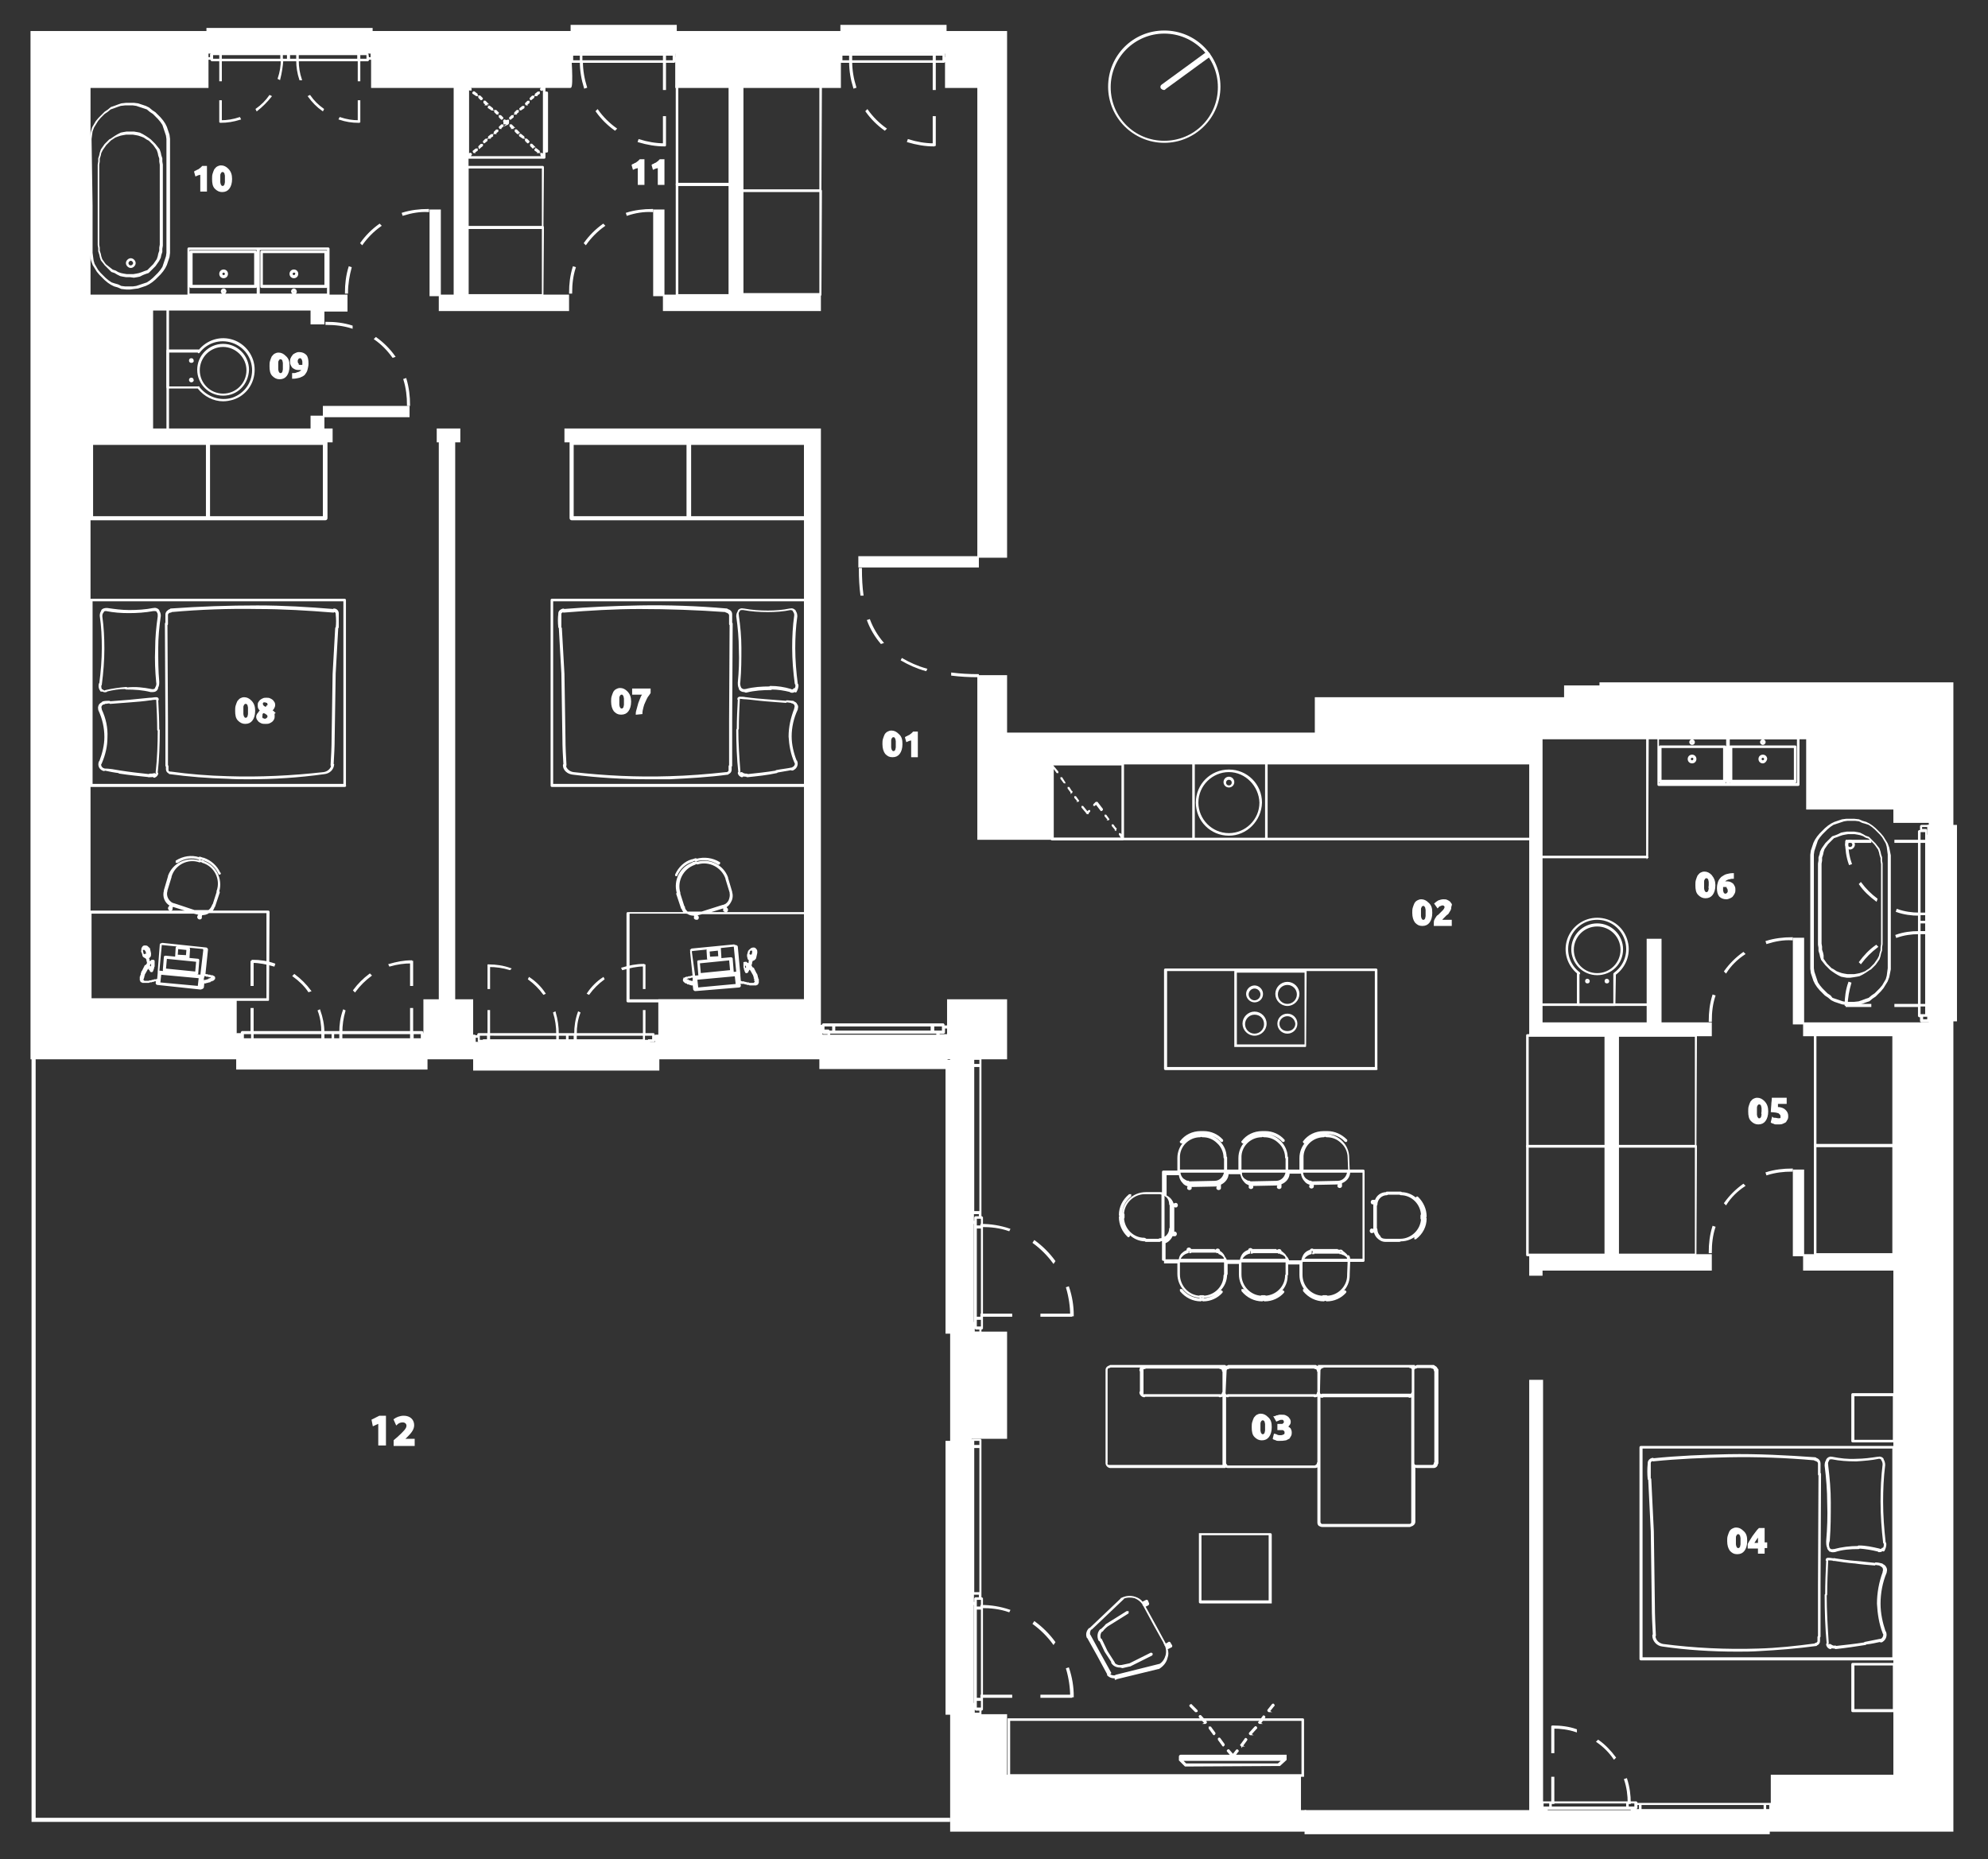 <?xml version="1.0" encoding="utf-8"?>
<!-- Generator: Adobe Illustrator 25.2.1, SVG Export Plug-In . SVG Version: 6.00 Build 0)  -->
<svg version="1.1" id="Layer_1" xmlns="http://www.w3.org/2000/svg" xmlns:xlink="http://www.w3.org/1999/xlink" x="0px" y="0px"
	 viewBox="0 0 387.6 362.5" style="enable-background:new 0 0 387.6 362.5;" xml:space="preserve">
<rect x="0" y="0" width="387.6" height="362.5" fill="#333333" stroke="none"/>
<style type="text/css">
	.st0{fill:#FFFFFF;stroke:#FFFFFF;stroke-width:0.3;stroke-miterlimit:10;}
</style>
<g>
	<g>
		<g>
			<path class="st0" d="M227,27.7c-5.9,0-10.8-4.8-10.8-10.8S221,6.1,227,6.1s10.8,4.8,10.8,10.8S232.9,27.7,227,27.7z M227,6.4
				c-5.8,0-10.6,4.7-10.6,10.6s4.7,10.6,10.6,10.6s10.6-4.7,10.6-10.6S232.8,6.4,227,6.4z"/>
		</g>
	</g>
	<g>
		<path class="st0" d="M226.9,17.4c-0.1,0-0.3-0.1-0.4-0.2c-0.2-0.2-0.1-0.5,0.1-0.6l8.5-6.2c0.2-0.2,0.5-0.1,0.6,0.1
			c0.2,0.2,0.1,0.5-0.1,0.6l-8.5,6.2C227.1,17.4,227,17.4,226.9,17.4z"/>
	</g>
	<g id="Layer_2_1_">
		<g>
			<g>
				<polygon class="st0" points="344.8,357 380.7,357 380.7,198.6 376.2,198.6 376.2,199.5 351.7,199.5 351.7,201.9 369.3,201.9 
					369.3,244.7 351.7,244.7 351.7,247.6 369.3,247.6 369.3,346.2 345.4,346.2 345.4,353.1 344.8,353.1 				"/>
			</g>
			<g>
				<polygon class="st0" points="333.6,247.6 333.6,244.7 315.3,244.7 315.3,201.9 333.6,201.9 333.6,199.5 323.8,199.5 
					323.8,183.2 321.2,183.2 321.2,199.5 300.6,199.5 300.6,144 352.3,144 352.3,157.7 369.3,157.7 369.3,160.3 376.2,160.3 
					376.2,161.3 380.7,161.3 380.7,133.2 312,133.2 312,133.8 305.1,133.8 305.1,136.1 256.5,136.1 256.5,143 196.2,143 
					196.2,131.8 190.7,131.8 190.7,163.6 205,163.6 205,148.9 262.3,148.9 298.3,148.9 298.3,201.9 313,201.9 313,244.7 
					298.3,244.7 298.3,248.6 300.6,248.6 300.6,247.6 				"/>
			</g>
			<g>
				<rect x="298.3" y="269.2" class="st0" width="2.4" height="83.9"/>
			</g>
			<g>
				<polygon class="st0" points="254.5,353.1 254.5,357 185.4,357 185.4,334 189.3,334 189.3,334.4 196.2,334.4 196.2,346.2 
					253.5,346.2 253.5,353.1 				"/>
			</g>
			<g>
				<polygon class="st0" points="185.4,259.4 189.3,259.4 189.3,259.8 196.2,259.8 196.2,280.4 189.3,280.4 189.3,281.4 
					185.4,281.4 				"/>
			</g>
			<g>
				<polygon class="st0" points="189.3,206.4 196.2,206.4 196.2,195 184.8,195 184.8,201.9 184.4,201.9 184.4,206.4 185.4,206.4 
					185.4,206.8 189.3,206.8 				"/>
			</g>
			<g>
				<polygon class="st0" points="160.3,206.4 160.3,201.9 159.9,201.9 159.9,83.7 110.2,83.7 110.2,86.1 156.9,86.1 156.9,195 
					128.5,195 128.5,201.9 127.9,201.9 127.9,206.4 				"/>
			</g>
			<g>
				<polygon class="st0" points="82.3,206.4 92.5,206.4 92.5,201.9 92.1,201.9 92.1,195 88.6,195 88.6,86.1 89.6,86.1 89.6,83.7 
					85.3,83.7 85.3,86.1 85.7,86.1 85.7,195 82.7,195 82.7,201.9 82.3,201.9 				"/>
			</g>
			<g>
				<polygon class="st0" points="47,201.9 47,206.4 6.1,206.4 6.1,6.2 41.1,6.2 41.1,10.1 40.5,10.1 40.5,17 17.5,17 17.5,57.6 
					67.6,57.6 67.6,60.6 63.1,60.6 63.1,63.1 60.7,63.1 60.7,60.4 29.7,60.4 29.7,83.7 60.7,83.7 60.7,81.2 63.1,81.2 63.1,83.7 
					64.7,83.7 64.7,86.1 17.5,86.1 17.5,195 46,195 46,201.9 				"/>
			</g>
			<g>
				<g>
					<path class="st0" d="M71.9,6.2v3.9h0.6V17h16.1v40.6h-2.9v2.9h25.1v-2.9H91.2V17h20c0.5,0,0-6.9,0-6.9h0.6V6.2H71.9z"/>
				</g>
			</g>
			<g>
				<polygon class="st0" points="131.8,17 131.8,10.1 130.8,10.1 130.8,6.2 164.8,6.2 164.8,10.1 163.8,10.1 163.8,17 144.6,17 
					144.6,57.6 159.9,57.6 159.9,60.5 129.4,60.5 129.4,57.6 142.2,57.6 142.2,17 				"/>
			</g>
			<g>
				<polygon class="st0" points="196.2,108.6 196.2,6.2 183.8,6.2 183.8,10.1 184.4,10.1 184.4,17 190.7,17 190.7,108.6 				"/>
			</g>
			<g>
				<g>
					<path class="st0" d="M157,153.3h-49.4c-0.1,0-0.1-0.1-0.1-0.1V117c0-0.1,0.1-0.1,0.1-0.1H157c0.1,0,0.1,0.1,0.1,0.1v36.2
						C157.2,153.2,157.1,153.3,157,153.3z M107.7,153h49.2v-35.9h-49.2V153z M67.2,153.3H17.7c-0.1,0-0.1-0.1-0.1-0.1V117
						c0-0.1,0.1-0.1,0.1-0.1h49.5c0.1,0,0.1,0.1,0.1,0.1v36.2C67.4,153.2,67.3,153.3,67.2,153.3z M17.9,153h49.2v-35.9H17.9V153z
						 M126.4,151.8c-4.9,0-9.8-0.3-14.7-0.9l0,0l0,0c-1-0.1-1.8-0.8-1.8-1.7c0-0.1,0-0.1,0.1-0.1c-0.1-1.7-0.2-3.4-0.2-5.1
						l-0.2-12.7l-0.5-8.9l-0.1-0.1c-0.1-0.9-0.1-1.8,0-2.6c0,0,0,0,0-0.1c0-0.4,0.4-0.7,0.8-0.8c0.1,0,0.1,0,0.1,0.1
						c4.9-0.4,9.9-0.6,14.8-0.7l0,0c5.6-0.1,11.3,0.1,17,0.6c0,0,0.1,0,0.1,0.1c0.5,0.1,0.8,0.4,0.8,0.9c0,0,0,0,0,0.1
						c0,0.6,0,1.1,0,1.6l0,0l0,0c0.1,0,0.1,0.1,0.1,0.1l-0.1,18.9v8.8c0,0.1-0.1,0.1-0.1,0.1l0,0v0.1c0,0.2,0,0.4,0,0.6l0,0
						c0,0.3-0.2,0.6-0.5,0.7l-0.1,0.1c-3.7,0.5-7.5,0.7-11.3,0.9l0,0l0,0C129.1,151.8,127.8,151.8,126.4,151.8z M111.8,150.7
						L111.8,150.7c6.2,0.7,12.4,1,18.7,0.8l0,0l0,0c3.7-0.1,7.5-0.4,11.1-0.8c0,0,0,0,0.1,0c0.2,0,0.4-0.2,0.5-0.4l0,0
						c0-0.2,0-0.4,0-0.7v-0.2c0-0.1,0.1-0.1,0.1-0.1l0,0v-8.7l0.1-18.8l0,0l0,0c-0.1,0-0.1-0.1-0.1-0.1c0-0.6,0-1.1,0-1.8l0,0
						c-0.1-0.3-0.3-0.5-0.7-0.6c0,0-0.1,0-0.1-0.1c-5.6-0.4-11.2-0.6-16.8-0.6l0,0c-4.9,0-9.9,0.3-14.8,0.7c-0.1,0-0.1,0-0.1-0.1
						c-0.3,0.1-0.5,0.3-0.5,0.5c0,0,0,0,0,0.1c0,0.9,0,1.7,0,2.6l0.1,0.1l0.5,8.9l0.2,12.6l0,0c0,1.7,0.1,3.5,0.2,5.2
						c0,0.1,0,0.1-0.1,0.1C110.3,150,111,150.6,111.8,150.7L111.8,150.7z M48.4,151.8c-1.3,0-2.7,0-4-0.1l0,0l0,0
						c-3.8-0.1-7.6-0.4-11.3-0.9c0,0-0.1,0-0.1-0.1c-0.3-0.1-0.5-0.4-0.5-0.7l0,0c0-0.2,0-0.4,0-0.6l0,0c-0.1,0-0.1-0.1-0.1-0.1
						v-8.8l-0.1-18.9c0-0.1,0.1-0.1,0.1-0.1l0,0l0,0c0-0.5,0-1,0-1.6c0,0,0,0,0-0.1c0-0.4,0.4-0.8,0.8-0.9l0.1-0.1
						c5.6-0.4,11.3-0.6,16.9-0.6l0,0c4.9,0,9.9,0.3,14.8,0.7l0.1-0.1c0.5,0,0.8,0.4,0.8,0.8c0,0,0,0,0,0.1c0,0.9,0,1.8,0,2.6
						c0,0,0,0.1-0.1,0.1l-0.5,8.9l-0.2,12.6l0,0c0,1.7-0.1,3.4-0.2,5.1l0.1,0.1c-0.1,0.9-0.8,1.6-1.8,1.7l0,0l0,0
						C58.2,151.5,53.3,151.8,48.4,151.8z M44.4,151.5L44.4,151.5c6.2,0.2,12.5-0.1,18.7-0.8l0,0l0,0c0.8-0.1,1.5-0.7,1.6-1.4
						l-0.1-0.1c0.1-1.7,0.2-3.4,0.2-5.1l0,0l0.2-12.7l0.5-8.9c0,0,0-0.1,0.1-0.1c0.1-0.8,0.1-1.7,0-2.6c0,0,0,0,0-0.1
						c0-0.3-0.2-0.5-0.5-0.5l-0.1,0.1c-4.9-0.4-9.9-0.7-14.8-0.7l0,0c-5.6-0.1-11.2,0.1-16.8,0.6l-0.1,0.1c-0.4,0-0.7,0.3-0.7,0.6
						l0,0c0,0.6,0,1.2,0,1.8c0,0.1-0.1,0.1-0.1,0.1l0,0l0,0l0.1,18.8v8.7l0,0l0,0c0.1,0,0.1,0.1,0.1,0.1c0,0.3,0,0.5,0,0.8l0,0
						c0,0.2,0.2,0.4,0.5,0.4h0.1C36.9,151.1,40.6,151.4,44.4,151.5C44.3,151.5,44.3,151.5,44.4,151.5L44.4,151.5z M145.7,151.4
						c-0.1,0-0.1,0-0.1-0.1c-0.3,0-0.5,0-0.8-0.1c0,0,0,0,0,0.1s-0.1,0.1-0.2,0.1c-0.3-0.1-0.6-0.4-0.6-0.7c0,0,0-0.1,0.1-0.1
						c-0.3-2.7-0.4-5.5-0.4-8.3c0-0.1,0.1-0.1,0.1-0.1l0,0l0,0c0-1.9,0.1-3.9,0.2-5.8l-0.1-0.1c0-0.2,0.2-0.3,0.3-0.3c0,0,0,0,0.1,0
						c0.4,0,0.7,0,1.1,0.1h0.1c1.4,0.2,2.7,0.3,4,0.4l0,0c1.3,0.1,2.6,0.2,3.8,0.3l0.1-0.1c0.4,0,0.8,0.1,1.2,0.1
						c0.1,0,0.1,0,0.1,0.1c0.3,0.1,0.5,0.2,0.6,0.5c0.2,0.2,0.2,0.5,0.1,0.8v0.1c-0.8,1.7-1.2,3.5-1.2,5.3l0,0l0,0
						c0,1.6,0.4,3.3,1,4.8c0.1,0,0.1,0,0.1,0.1c0.2,0.5,0,1.2-0.6,1.5l0,0l0,0c-0.1,0.1-0.2,0.1-0.3,0.1c-0.1,0-0.1,0-0.1-0.1
						c-0.9,0.2-1.8,0.3-2.8,0.5c0,0,0,0.1-0.1,0.1C149.6,151,147.6,151.2,145.7,151.4L145.7,151.4z M145.6,151c0.1,0,0.1,0,0.1,0.1
						c1.9-0.2,3.8-0.4,5.6-0.7c0,0,0-0.1,0.1-0.1c1-0.2,2.1-0.3,3-0.5h0.1c0,0,0.1,0,0.1-0.1l0,0l0,0c0.4-0.2,0.6-0.6,0.5-1
						c-0.1,0-0.1,0-0.1-0.1c-0.7-1.6-1-3.3-1.1-5l0,0l0,0c0-1.8,0.4-3.6,1.1-5.4v-0.1c0.1-0.2,0.1-0.5,0-0.7s-0.4-0.4-0.6-0.4
						c0,0-0.1,0-0.1-0.1c-0.3,0-0.6-0.1-1-0.1l-0.1,0.1c-1.3-0.1-2.6-0.2-3.9-0.3l0,0c-1.3-0.1-2.6-0.3-3.9-0.4h-0.1
						c-0.4,0-0.8-0.1-1.2-0.1l0,0c-0.1,2-0.2,4-0.2,6c0,0.1-0.1,0.1-0.1,0.1l0,0l0,0c0,2.8,0.2,5.5,0.4,8.2c0,0,0,0.1-0.1,0.1
						c0,0.2,0.2,0.3,0.3,0.4c0,0,0,0,0-0.1s0.1-0.1,0.2-0.1C145,151,145.3,151,145.6,151L145.6,151z M29.2,151.4L29.2,151.4
						c-2-0.2-3.9-0.4-5.9-0.7c0,0-0.1,0-0.1-0.1c-0.9-0.1-1.9-0.3-2.8-0.5l-0.1,0.1c-0.1,0-0.2-0.1-0.3-0.1l0,0l0,0
						c-0.6-0.3-0.8-0.9-0.6-1.5c0-0.1,0.1-0.1,0.1-0.1c0.6-1.6,1-3.2,1-4.8l0,0l0,0c0-1.8-0.4-3.6-1.2-5.3v-0.1
						c-0.1-0.3,0-0.6,0.1-0.8c0.1-0.2,0.4-0.4,0.6-0.5c0,0,0-0.1,0.1-0.1c0.4-0.1,0.8-0.1,1.2-0.1c0,0,0.1,0,0.1,0.1
						c1.2-0.1,2.5-0.2,3.8-0.3l0,0c1.3-0.1,2.7-0.3,4-0.4h0.1c0.4,0,0.7-0.1,1.1-0.1c0,0,0,0,0.1,0c0.2,0,0.3,0.1,0.3,0.3
						c0,0,0,0.1-0.1,0.1c0.1,1.9,0.2,3.8,0.2,5.8l0,0l0,0c0.1,0,0.1,0.1,0.1,0.1c0,2.8-0.1,5.6-0.4,8.3l0.1,0.1
						c0,0.3-0.3,0.6-0.6,0.7c-0.1,0-0.1,0-0.2-0.1c0,0,0,0,0-0.1C29.7,151.4,29.4,151.4,29.2,151.4
						C29.3,151.3,29.2,151.4,29.2,151.4z M23.5,150.4c1.9,0.3,3.8,0.5,5.6,0.7c0-0.1,0.1-0.1,0.1-0.1c0.3,0,0.6,0,0.9-0.1
						c0.1,0,0.1,0,0.2,0.1c0,0,0,0,0,0.1c0.2-0.1,0.3-0.2,0.3-0.4l-0.1-0.1c0.3-2.7,0.4-5.5,0.4-8.2l0,0l0,0c-0.1,0-0.1-0.1-0.1-0.1
						c0-2-0.1-4-0.2-6l0,0c-0.4,0-0.8,0-1.2,0.1h-0.1c-1.3,0.2-2.6,0.3-3.9,0.4l0,0c-1.4,0.1-2.7,0.2-3.9,0.3c0,0-0.1,0-0.1-0.1
						c-0.3,0-0.6,0.1-1,0.1l-0.1,0.1c-0.3,0-0.5,0.2-0.6,0.4c-0.1,0.2-0.1,0.4,0,0.7v0.1c0.8,1.7,1.2,3.5,1.1,5.4l0,0l0,0
						c0,1.7-0.4,3.4-1.1,5c0,0.1-0.1,0.1-0.1,0.1c-0.1,0.4,0.1,0.8,0.5,1l0,0l0,0c0,0,0.1,0,0.1,0.1c0,0,0.1-0.1,0.1,0
						C21.3,150,22.4,150.2,23.5,150.4C23.4,150.4,23.5,150.4,23.5,150.4z M145.1,134.8c-0.4,0-0.8-0.2-0.9-0.5v-0.1
						c-0.2-0.4-0.2-0.7-0.2-1.1l0,0l0,0c0.2-2.1,0.3-4.3,0.2-6.5l0,0c0-2.1-0.2-4.3-0.5-6.4v-0.1c0-0.3,0.1-0.6,0.3-0.9v-0.1
						c0.2-0.3,0.6-0.4,0.9-0.3c0,0,0,0,0.1,0l0,0c1.6,0.3,3.2,0.4,4.7,0.4l0,0l0,0l0,0c1.4,0,2.9-0.1,4.3-0.4c0,0,0,0,0.1,0
						c0.3-0.1,0.6,0,0.9,0.3c0,0,0,0,0,0.1c0.2,0.2,0.3,0.6,0.3,0.9c0,0,0,0,0,0.1c-0.3,2.1-0.4,4.2-0.4,6.2l0,0
						c0,2.3,0.2,4.7,0.5,7l0.1,0.1c0.1,0.4-0.1,0.9-0.3,1.3c0,0.1-0.1,0.1-0.2,0c0,0,0,0,0-0.1c-0.2,0.2-0.5,0.3-0.8,0.2
						c0,0-0.1,0-0.1-0.1c-1.2-0.3-2.4-0.5-3.7-0.5c0,0.1-0.1,0.1-0.1,0.1c-1.6,0-3.2,0.1-4.8,0.5h-0.1l0,0
						C145.2,134.8,145.1,134.8,145.1,134.8z M144.4,134.2c0.2,0.2,0.5,0.4,0.9,0.3h0.1l0,0c1.5-0.4,3.1-0.5,4.7-0.5
						c0-0.1,0.1-0.1,0.1-0.1l0,0c1.4,0,2.7,0.2,4,0.6c0,0,0.1,0,0.1,0.1c0.2,0,0.4-0.1,0.5-0.2c0-0.1,0.1-0.1,0.2,0l0,0
						c0.2-0.3,0.3-0.6,0.2-1l-0.1-0.1c-0.3-2.3-0.5-4.6-0.5-7l0,0c0-2.1,0.1-4.2,0.4-6.3c0,0,0,0,0-0.1c0-0.3-0.1-0.5-0.3-0.8
						c0,0,0,0,0-0.1c-0.1-0.1-0.4-0.2-0.6-0.2l0,0c-1.4,0.3-2.9,0.4-4.4,0.4l0,0l0,0l0,0c-1.6,0-3.2-0.1-4.8-0.4c0,0,0,0-0.1,0l0,0
						c-0.3,0-0.5,0-0.7,0.2v0.1c-0.2,0.2-0.3,0.5-0.2,0.8v0.1c0.3,2.1,0.5,4.2,0.5,6.3l0,0c0,2.2,0,4.4-0.2,6.6l0,0l0,0
						C144.1,133.4,144.2,133.8,144.4,134.2L144.4,134.2z M29.8,134.8c-0.1,0-0.2,0-0.3,0l0,0c0,0,0,0-0.1,0
						c-1.6-0.4-3.1-0.5-4.8-0.5c-0.1,0-0.1,0-0.1-0.1c-1.3,0-2.5,0.2-3.7,0.5c0,0,0,0.1-0.1,0.1c-0.3,0.1-0.6,0-0.8-0.2
						c0,0,0,0,0,0.1c-0.1,0-0.1,0-0.2,0c-0.3-0.4-0.4-0.8-0.3-1.3c0,0,0-0.1,0.1-0.1c0.3-2.3,0.5-4.6,0.5-7l0,0
						c0-2.1-0.1-4.2-0.4-6.2c0,0,0,0,0-0.1c0-0.3,0.1-0.6,0.3-0.9V119c0.2-0.2,0.5-0.3,0.9-0.3c0,0,0,0,0.1,0
						c1.4,0.2,2.8,0.4,4.3,0.4l0,0l0,0l0,0c1.6,0,3.2-0.1,4.7-0.4l0,0c0,0,0,0,0.1,0c0.4-0.1,0.7,0.1,0.9,0.3v0.1
						c0.2,0.3,0.3,0.6,0.3,0.9v0.1c-0.3,2.1-0.5,4.2-0.5,6.3l0,0c0,2.2,0,4.4,0.2,6.5l0,0l0,0c0,0.4,0,0.8-0.2,1.1v0.1
						C30.6,134.6,30.2,134.8,29.8,134.8z M29.5,134.5C29.6,134.5,29.6,134.5,29.5,134.5c0.4,0.1,0.7,0,0.9-0.3c0,0,0,0,0-0.1
						c0.2-0.3,0.3-0.7,0.2-1.1l0,0l0,0c-0.2-2.1-0.3-4.3-0.2-6.5l0,0c0-2.1,0.2-4.2,0.5-6.3v-0.1c0-0.3,0-0.6-0.2-0.8v-0.1
						c-0.2-0.2-0.4-0.2-0.7-0.2l0,0c0,0,0,0-0.1,0c-1.6,0.3-3.2,0.4-4.8,0.4l0,0l0,0l0,0c-1.5,0-2.9-0.1-4.4-0.4l0,0
						c-0.2,0-0.4,0-0.6,0.2c0,0,0,0,0,0.1c-0.2,0.2-0.3,0.5-0.3,0.8c0,0,0,0,0,0.1c0.3,2.1,0.4,4.2,0.4,6.3l0,0c0,2.3-0.2,4.7-0.5,7
						c0,0,0,0.1-0.1,0.1c0,0.3,0,0.7,0.2,1l0,0c0.1,0,0.1,0,0.2,0c0.1,0.1,0.3,0.2,0.5,0.2c0,0,0-0.1,0.1-0.1c1.3-0.3,2.7-0.5,4-0.6
						c0.1,0,0.1,0,0.1,0.1C26.4,134,28,134.2,29.5,134.5L29.5,134.5L29.5,134.5z"/>
				</g>
			</g>
			<g>
				<path class="st0" d="M157.2,101.3h-45.7c-0.2,0-0.3-0.1-0.3-0.3V86.3c0-0.2,0.1-0.3,0.3-0.3h45.7c0.2,0,0.3,0.1,0.3,0.3V101
					C157.4,101.2,157.3,101.3,157.2,101.3z M134.6,100.8h22.3V86.6h-22.3V100.8z M111.7,100.8H134V86.6h-22.3V100.8z M63.4,101.3
					H17.7c-0.2,0-0.3-0.1-0.3-0.3V86.3c0-0.2,0.1-0.3,0.3-0.3h45.7c0.2,0,0.3,0.1,0.3,0.3V101C63.7,101.2,63.6,101.3,63.4,101.3z
					 M40.8,100.8h22.3V86.6H40.8V100.8z M18,100.8h22.3V86.6H18V100.8z"/>
			</g>
			<g>
				<g>
					<path class="st0" d="M157.1,195.3h-34.7c-0.1,0-0.1-0.1-0.1-0.1v-17.1c0-0.1,0.1-0.1,0.1-0.1h11.2c-0.3-0.2-0.5-0.6-0.6-0.9
						c-0.1,0-0.1,0-0.1-0.1l-0.9-2.7c0-0.1,0-0.1,0.1-0.2c-0.7-2.4,0.6-5,3-5.8c0-0.1,0-0.1,0.1-0.1l0.5-0.1c0.1,0,0.1,0,0.2,0.1
						c2.4-0.7,5,0.5,5.9,2.9c0,0,0,0,0,0.1l0.8,2.7c0,0,0,0,0,0.1c0.2,0.6,0.1,1.3-0.2,1.8c-0.2,0.4-0.5,0.8-0.9,1l0.1,0.3l0,0
						c0.1,0,0.2,0.2,0.2,0.3c0,0.2-0.1,0.3-0.2,0.3s-0.3,0-0.4-0.1s-0.1-0.2,0-0.3l0,0l-0.1-0.3H141c0,0,0,0-0.1,0l-3.2,1h19.4
						c0.1,0,0.1,0.1,0.1,0.1v17.1C157.3,195.3,157.2,195.3,157.1,195.3z M122.6,195H157v-16.9h-20.1l-0.8,0.2c0,0,0,0-0.1,0
						s-0.2,0-0.2,0.1l0.1,0.2l0,0c0.1,0,0.2,0.2,0.2,0.3c0,0.2-0.1,0.3-0.2,0.3s-0.3,0-0.4-0.1s-0.1-0.2,0-0.3l0,0l-0.1-0.4
						c0,0,0,0-0.1,0c-0.5,0-0.9-0.1-1.3-0.4h-11.4V195z M135.7,179.1L135.7,179.1L135.7,179.1L135.7,179.1
						C135.8,179.1,135.8,179.1,135.7,179.1C135.8,179.1,135.8,179.1,135.7,179.1C135.8,179.1,135.8,179.1,135.7,179.1z M134.6,178.2
						c0.4,0.1,0.8,0.2,1.3,0c0,0,0,0,0.1,0H134.6z M134,177.9h2.8l4.1-1.3c0,0,0,0,0.1,0h0.1l0.1-0.1h0.1c0.4-0.2,0.7-0.5,0.9-0.9
						c0.2-0.5,0.3-1,0.2-1.5c0,0,0,0,0-0.1l-0.8-2.6c0,0,0,0,0-0.1c-0.8-2.3-3.3-3.6-5.6-2.9c-0.1,0-0.2,0-0.2-0.1l-0.3,0.1
						c0,0.1,0,0.1-0.1,0.1c-2.3,0.8-3.6,3.3-2.9,5.6c0,0.1,0,0.1,0,0.2l0.8,2.5c0.1,0,0.1,0,0.1,0.1
						C133.4,177.3,133.7,177.6,134,177.9z M141.5,177.2L141.5,177.2C141.5,177.2,141.5,177.3,141.5,177.2
						C141.5,177.3,141.5,177.3,141.5,177.2C141.6,177.3,141.6,177.3,141.5,177.2C141.6,177.2,141.5,177.2,141.5,177.2L141.5,177.2z
						 M52.3,195H17.6c-0.1,0-0.1-0.1-0.1-0.1v-17.1c0-0.1,0.1-0.1,0.1-0.1H37l-3.2-1c0,0,0,0-0.1,0h-0.1l-0.1,0.3l0,0
						c0,0.1,0,0.2,0,0.3c-0.1,0.1-0.2,0.2-0.4,0.1c-0.1,0-0.2-0.2-0.2-0.3c0-0.1,0.1-0.3,0.2-0.3l0,0l0.1-0.3
						c-1-0.6-1.4-1.7-1.1-2.8c0,0,0,0,0-0.1l0.8-2.7c0,0,0,0,0-0.1c0.9-2.4,3.4-3.6,5.9-2.9c0-0.1,0.1-0.1,0.2-0.1l0.5,0.1
						c0.1,0,0.1,0.1,0.1,0.1c2.4,0.8,3.7,3.4,3,5.8c0,0,0.1,0.1,0.1,0.2l-0.9,2.7c0,0.1-0.1,0.1-0.1,0.1c-0.1,0.4-0.3,0.7-0.6,0.9
						h11.2c0.1,0,0.1,0.1,0.1,0.1L52.3,195C52.4,195,52.3,195,52.3,195z M17.7,194.8h34.4v-16.9H40.7c-0.4,0.3-0.9,0.4-1.4,0.4
						l-0.1,0.4l0,0c0,0.1,0,0.2,0,0.3c-0.1,0.1-0.2,0.2-0.4,0.1c-0.1,0-0.2-0.2-0.2-0.3c0-0.1,0.1-0.3,0.2-0.3l0,0l0.1-0.2
						c-0.1,0-0.2,0-0.2-0.1c0,0,0,0-0.1,0l-0.8-0.2H17.7V194.8z M38.9,178.8L38.9,178.8L38.9,178.8
						C38.9,178.8,38.9,178.9,38.9,178.8C38.9,178.9,38.9,178.9,38.9,178.8C39,178.8,39,178.8,38.9,178.8L38.9,178.8z M38.8,177.9
						c0.4,0.1,0.9,0.1,1.3,0H38.8L38.8,177.9z M37.9,177.6h2.8c0.4-0.3,0.6-0.6,0.8-1.1c0-0.1,0.1-0.1,0.1-0.1l0.8-2.5
						c0,0-0.1-0.1,0-0.2c0.8-2.3-0.5-4.9-2.9-5.6c-0.1,0-0.1-0.1-0.1-0.1l-0.3-0.1c0,0.1-0.1,0.1-0.2,0.1c-2.3-0.8-4.9,0.5-5.6,2.9
						c0,0,0,0,0,0.1l-0.8,2.6c0,0,0,0,0,0.1c-0.3,1,0.2,2,1.1,2.5h0.1c0,0,0.1,0,0.1,0.1h0.1c0,0,0,0,0.1,0L37.9,177.6z M33.2,176.9
						L33.2,176.9C33.1,176.9,33.1,177,33.2,176.9C33.1,177,33.1,177,33.2,176.9C33.2,177,33.2,177,33.2,176.9
						C33.2,177,33.2,177,33.2,176.9C33.2,177,33.2,176.9,33.2,176.9z M135.6,193.1c-0.1,0-0.2,0-0.2-0.1c-0.1,0-0.1-0.1-0.1-0.1
						l-0.1-0.9h-0.1h-0.2c0,0,0,0-0.1,0l-0.2-0.1h0c0,0,0,0-0.1,0l-0.2-0.1h-0.1h-0.1l-0.2-0.2h-0.1h-0.1l-0.1-0.1h0
						c-0.1,0-0.1-0.1-0.1-0.1c-0.1,0-0.1-0.1-0.1-0.1c-0.1,0-0.1-0.1-0.1-0.1V191c0-0.1,0.1-0.1,0.1-0.1c0-0.1,0.1-0.1,0.1-0.1h0.1
						l0.1-0.1h0.1h0.2l0.2-0.1c0,0,0,0,0.1,0h0.2l0.2-0.1c0,0,0,0,0.1,0h0.1l0.3-0.1l-0.5-4.8c0-0.1,0-0.1,0.1-0.2
						c0-0.1,0.1-0.1,0.1-0.1l8.5-0.9c0.1,0,0.1,0,0.2,0.1c0.1,0,0.1,0.1,0.1,0.1l0.5,5.4v0.1c0,0,0,0,0,0.1l0,0l0,0l0.1,1.2h0.1l0,0
						l0.3,0.1h0.2c0,0,0,0,0.1,0l0.2,0.1h0.1c0,0,0,0,0.1,0l0.2,0.1h0.2c0,0,0,0,0.1,0l0.2,0.1h0.9l0.1-0.1h0.1v-0.1l0.1-0.1v-0.2
						l-0.1-0.1v-0.1v-0.3l-0.1-0.1v-0.1v-0.2l-0.1-0.1v-0.1v-0.1l-0.1-0.1l0,0l-0.5-0.9l-0.2-0.1c0,0,0,0-0.1-0.1l-0.1-0.2l0,0v0.1
						l-0.1,0.1v0.2v0.1l-0.1,0.1v0.1c0,0.1-0.1,0.1-0.1,0.1c0,0.1-0.1,0.1-0.1,0.1h-0.1c-0.1,0-0.1-0.1-0.1-0.1v-0.1l-0.1-0.1v-0.1
						v-0.1l-0.1-0.1v-0.1v-0.1l-0.1-0.2c0,0,0,0,0-0.1v-0.7c0-0.1,0.1-0.1,0.1-0.1h0.2h0.1l0.2,0.2h0.1c0.1,0,0.1,0.1,0.1,0.1
						s0.1,0,0.1,0.1l0.1-0.3v-0.2c0,0,0,0,0-0.1l0.1-0.2v-0.1c-0.3-0.1-0.4-0.5-0.3-0.8l0,0v-0.1l0.2-0.9c0,0,0-0.1,0.1-0.1
						c0.1-0.1,0.2-0.2,0.3-0.3c0.2-0.1,0.3-0.1,0.5-0.1s0.3,0.2,0.4,0.3c0.1,0.1,0.1,0.3,0.1,0.4c0,0,0,0,0,0.1l0,0c0,0,0,0,0,0.1
						l0,0l-0.2,0.9l0,0l0,0c0,0.2-0.2,0.3-0.3,0.4c-0.1,0.1-0.2,0.1-0.4,0.1v0.1c0,0,0,0,0,0.1l-0.1,0.2v0.2l0,0l-0.1,0.3v0.3
						l0.1,0.1l0,0l0.1,0.2l0.2,0.1c0,0,0.1,0,0.1,0.1l0.5,1l0.1,0.1v0.1v0.1l0.1,0.1v0.1v0.2l0.1,0.1v0.1v0.1l0.1,0.1v0.1v0.4v0.1
						l-0.1,0.1v0.1c0,0.1-0.1,0.1-0.1,0.1h-0.1l-0.1,0.1h-0.1h-1c0,0,0,0-0.1,0l-0.2-0.1h-0.2c0,0,0,0-0.1,0l-0.2-0.1h-0.1
						c0,0,0,0-0.1,0l-0.2-0.1h-0.5l0,0l-0.4-0.1l0.1,0.6l0,0l0,0c0,0.1-0.1,0.2-0.2,0.2l0,0l0,0L135.6,193.1
						C135.7,193.1,135.7,193.1,135.6,193.1L135.6,193.1z M135.6,192.8L135.6,192.8L135.6,192.8z M135.6,192.8L135.6,192.8h0.2
						l-0.2-1.9c0,0,0,0-0.1,0.1v0.8c0.1,0,0.1,0.1,0.1,0.2l0,0V192.8z M135.8,190.9l0.2,1.8l7.6-0.7l-0.2-1.8L135.8,190.9z
						 M143.6,189.9C143.6,190,143.7,190,143.6,189.9l0.3,2h0.1l-0.1-0.6v-0.1v-0.1l-0.1-1.1C143.7,190,143.7,190,143.6,189.9
						L143.6,189.9z M135,191.6h0.2l0,0v-0.8c0-0.1,0-0.1,0.1-0.1l-0.1-0.1v-0.3l-0.3,0.1l0,0h-0.1l-0.2,0.1c0,0,0,0-0.1,0h-0.2
						l-0.2,0.1c0,0,0,0-0.1,0h-0.2l-0.1,0.1h-0.1c0,0,0,0.1-0.1,0.1l0.1,0.1c0.1,0,0.1,0.1,0.1,0.1h0.1l0.1,0.1h0.1h0.1l0.2,0.2h0.1
						c0,0,0,0,0.1,0l0.2,0.1h0.1c0,0,0,0,0.1,0L135,191.6z M135.4,190.4C135.5,190.4,135.5,190.5,135.4,190.4l8.3-0.8l-0.5-5.2
						l-0.1-0.1l-8.2,0.8c0,0.1,0,0.1-0.1,0.1c0,0,0,0.1-0.1,0.1L135.4,190.4z M145.3,189.2L145.3,189.2
						C145.3,189.3,145.3,189.3,145.3,189.2c0.1,0,0.1,0,0.1,0l0.1-0.1v-0.2v-0.1l0.1-0.1v-0.2c0,0,0,0,0-0.1l-0.1-0.1v-0.1
						c-0.1,0-0.1-0.1-0.1-0.1h-0.1l-0.2-0.2l0,0v0.7l0.1,0.2c0,0,0,0,0,0.1v0.1l0.1,0.1C145.2,189.1,145.3,189.1,145.3,189.2
						L145.3,189.2z M146.2,186.9c0.1,0,0.2,0,0.2-0.1c0.1-0.1,0.2-0.1,0.2-0.2l0,0l0,0l0.2-0.9c0-0.1,0-0.2,0-0.3
						c-0.1-0.1-0.1-0.2-0.2-0.2s-0.2,0-0.3,0c-0.1,0.1-0.2,0.1-0.2,0.2c0,0,0,0.1-0.1,0.1l-0.2,0.7l0,0v0.1c0,0.2,0,0.3,0.1,0.4
						C146.1,186.8,146.2,186.8,146.2,186.9z M39.1,192.8C39.1,192.8,39,192.8,39.1,192.8C39,192.8,39,192.8,39.1,192.8l-8.4-0.9l0,0
						l0,0c-0.1,0-0.2-0.1-0.2-0.2l0,0l0,0l0.1-0.6l0,0l-0.3,0.1l0,0h-0.2l-0.2,0.1c0,0,0,0-0.1,0h-0.1l-0.2,0.1c0,0,0,0-0.1,0h-0.2
						l-0.2,0.1c0,0,0,0-0.1,0h-1h-0.1l-0.1-0.1h-0.1c-0.1,0-0.1-0.1-0.1-0.1v-0.1l-0.1-0.1V191v-0.4v-0.1l0.1-0.1v-0.1v-0.1l0.1-0.1
						v-0.2v-0.1l0.1-0.1v-0.1v-0.1l0.1-0.1l0.5-1c0,0,0-0.1,0.1-0.1l0.2-0.1l0.1-0.2l0,0l0.1-0.1v-0.3l-0.1-0.3l0,0v-0.2l-0.1-0.2
						c0,0,0,0,0-0.1v-0.1c-0.1,0-0.3,0-0.4-0.1c-0.2-0.1-0.3-0.2-0.3-0.4l0,0l0,0l-0.2-0.9l0,0l0,0l0,0c0,0,0,0,0-0.1s0-0.3,0.1-0.4
						c0.1-0.2,0.2-0.3,0.4-0.3s0.4,0,0.5,0.1s0.2,0.2,0.3,0.3c0,0,0.1,0,0.1,0.1l0.2,0.9v0.1l0,0c0,0.2,0,0.4-0.1,0.5
						s-0.2,0.2-0.3,0.3v0.1l0.1,0.2c0,0,0,0,0,0.1v0.2l0.1,0.3l0.1-0.1c0-0.1,0.1-0.1,0.1-0.1h0.1l0.2-0.2h0.1h0.2
						c0.1,0,0.1,0.1,0.1,0.1v0.9c0,0,0,0,0,0.1l-0.1,0.2v0.1v0.1l-0.1,0.1v0.1v0.1l-0.1,0.1v0.1c0,0.1-0.1,0.1-0.1,0.1h-0.1
						c-0.1,0-0.1-0.1-0.1-0.1c-0.1,0-0.1-0.1-0.1-0.1v-0.1l-0.1-0.1v-0.1v-0.2l-0.1-0.1v-0.1l0,0l-0.1,0.2c0,0,0,0.1-0.1,0.1
						l-0.2,0.1l-0.5,0.9l0,0l-0.1,0.1v0.1v0.1l-0.1,0.1v0.2v0.1l-0.1,0.1v0.1v0.1l-0.1,0.1v0.2l0.1,0.1v0.1H28l0.1,0.1H29l0.2-0.1
						c0,0,0,0,0.1,0h0.2l0.2-0.1c0,0,0,0,0.1,0h0.1l0.2-0.1c0,0,0,0,0.1,0h0.2l0.3-0.1l0,0h0.1l0.1-1.2l0,0l0,0v-0.1v-0.1l0.5-5.4
						c0-0.1,0.1-0.1,0.1-0.1c0-0.1,0.1-0.1,0.2-0.1l8.5,0.9c0.1,0,0.1,0.1,0.1,0.1c0.1,0,0.1,0.1,0.1,0.2l-0.5,4.8l0.3,0.1h0.1
						c0,0,0,0,0.1,0l0.2,0.1h0.2c0,0,0,0,0.1,0l0.2,0.1h0.2h0.1l0.1,0.1h0.1c0.1,0,0.1,0.1,0.1,0.1c0.1,0,0.1,0.1,0.1,0.1v0.2
						c0,0.1-0.1,0.1-0.1,0.1c0,0.1-0.1,0.1-0.1,0.1c0,0.1-0.1,0.1-0.1,0.1h-0.1l-0.1,0.1h-0.1h-0.1l-0.2,0.2h-0.1h-0.1l-0.2,0.1
						c0,0,0,0-0.1,0h-0.1l-0.2,0.1c0,0,0,0-0.1,0h-0.2h-0.1l-0.1,0.9c0,0.1-0.1,0.1-0.1,0.1s0,0.1-0.1,0.1
						C39.2,192.8,39.1,192.8,39.1,192.8z M38.9,192.5H39l0.1-0.1v-0.8l0,0c0-0.1,0-0.1,0-0.2v-0.8c0,0-0.1,0-0.1-0.1L38.9,192.5z
						 M31.1,191.7l7.6,0.7l0.2-1.8l-7.6-0.7L31.1,191.7z M30.7,191.7L30.7,191.7l0.3-2v-0.1l0,0c0,0,0,0.1-0.1,0.1l-0.1,1.1v0.1v0.1
						L30.7,191.7z M39.5,190.4l0.1,0.1v0.8l0,0h0.2l0.2-0.1c0,0,0,0,0.1,0h0.1l0.2-0.1c0,0,0,0,0.1,0h0.1l0.2-0.2h0.1H41l0.1-0.1
						h0.1c0-0.1,0.1-0.1,0.1-0.1s0-0.1,0.1-0.1l-0.1-0.1h-0.1l-0.1-0.1h-0.2c0,0,0,0-0.1,0l-0.2-0.1h-0.2c0,0,0,0-0.1,0l-0.2-0.1H40
						l0,0l-0.3-0.1v0.3C39.5,190.3,39.5,190.3,39.5,190.4z M30.9,189.4l8.2,0.8h0.1l0.6-5.1c0,0-0.1,0-0.1-0.1l-0.1-0.1l-8.2-0.8
						c0,0,0,0.1-0.1,0.1L30.9,189.4z M29.3,189C29.4,189,29.4,189,29.3,189L29.3,189l0.1-0.1v-0.1l0.1-0.1v-0.1c0,0,0,0,0-0.1
						l0.1-0.2v-0.7l0,0l-0.2,0.2h-0.1c0,0.1-0.1,0.1-0.1,0.1v0.1l-0.1,0.1c0,0,0,0,0,0.1v0.2l0.1,0.1v0.1v0.2L29.3,189
						C29.3,188.9,29.3,189,29.3,189z M28,186.3L28,186.3c0,0.1,0.1,0.2,0.2,0.3c0.1,0,0.2,0.1,0.2,0.1c0-0.1,0.1-0.1,0.2-0.1
						l0.1-0.1c0.1-0.1,0.1-0.2,0-0.3v-0.1l0,0l-0.2-0.7c0,0,0,0-0.1-0.1c0-0.1-0.1-0.2-0.2-0.2c-0.1-0.1-0.2-0.1-0.3,0
						c-0.1,0-0.2,0.1-0.2,0.2s-0.1,0.2,0,0.3L28,186.3L28,186.3z M136.4,190.2c-0.1,0-0.1-0.1-0.1-0.1l-0.2-2.5v-0.1
						c0,0,0.1,0,0.1-0.1l6.3-0.6c0.1,0,0.1,0,0.2,0.1l0.2,2.5v0.1c0,0-0.1,0-0.1,0.1L136.4,190.2L136.4,190.2z M136.3,187.7l0.2,2.2
						l6-0.6l-0.2-2.2L136.3,187.7z M38.3,189.9L38.3,189.9l-6.3-0.6c0,0-0.1,0-0.1-0.1s0-0.1,0-0.1l0.2-2.5c0-0.1,0.1-0.1,0.2-0.1
						l6.3,0.6c0,0,0.1,0,0.1,0.1s0,0.1,0,0.1l-0.2,2.5C38.4,189.8,38.3,189.9,38.3,189.9z M32.2,189l6,0.6l0.2-2.2l-6-0.6L32.2,189z
						 M138.1,187c-0.1,0-0.1-0.1-0.1-0.1l-0.1-1.6c0-0.1,0.1-0.1,0.1-0.2l2.2-0.2h0.1c0,0,0,0.1,0.1,0.1l0.1,1.7v0.1h-0.1L138.1,187
						L138.1,187z M138.2,185.4l0.1,1.3l1.9-0.1l-0.1-1.4L138.2,185.4z M146.3,186.7c-0.1,0-0.2-0.1-0.2-0.2s0.1-0.2,0.2-0.2
						s0.1,0,0.2,0l0.1,0.1C146.5,186.6,146.4,186.7,146.3,186.7L146.3,186.7L146.3,186.7z M146.3,186.4
						C146.2,186.5,146.2,186.5,146.3,186.4c-0.1,0.1-0.1,0.1,0,0.1c0,0,0,0,0.1,0C146.3,186.6,146.4,186.6,146.3,186.4
						C146.4,186.5,146.3,186.4,146.3,186.4L146.3,186.4v0.1V186.4z M36.6,186.7L36.6,186.7l-2.2-0.1h-0.1v-0.1l0.1-1.7
						c0,0,0-0.1,0.1-0.1h0.1l2.2,0.2c0.1,0,0.1,0.1,0.1,0.2l-0.1,1.6C36.7,186.6,36.6,186.7,36.6,186.7z M34.5,186.3l1.9,0.1
						l0.1-1.3l-1.9-0.2L34.5,186.3z M28.4,186.5L28.4,186.5c-0.1,0-0.2-0.1-0.2-0.2s0.1-0.2,0.2-0.2c0.1,0,0.2,0.1,0.2,0.2
						S28.5,186.5,28.4,186.5z M28.4,186.2C28.4,186.2,28.3,186.2,28.4,186.2c-0.1,0.1-0.1,0.2,0,0.2
						C28.4,186.3,28.5,186.3,28.4,186.2C28.5,186.2,28.5,186.2,28.4,186.2v0.1V186.2L28.4,186.2z M131.9,170.7
						C131.9,170.7,131.8,170.7,131.9,170.7c-0.1,0-0.2-0.1-0.1-0.2c0.6-1.3,1.7-2.4,3.1-2.8c0,0,0,0,0.1,0l0.6-0.2
						c0.1,0,0.2,0,0.2,0.1l0,0c1.5-0.4,3.1-0.2,4.4,0.6c0.1,0,0.1,0.1,0,0.2c0,0.1-0.1,0.1-0.2,0c-1.3-0.8-2.8-1-4.3-0.6
						c-0.1,0-0.1,0-0.2-0.1l-0.4,0.1c0,0,0,0-0.1,0.1C133.6,168.3,132.5,169.3,131.9,170.7C132,170.7,131.9,170.7,131.9,170.7z
						 M42.8,170.4c-0.1,0-0.1,0-0.1-0.1c-0.6-1.3-1.7-2.3-3.1-2.7c0,0-0.1,0-0.1-0.1l-0.4-0.1c0,0.1-0.1,0.1-0.2,0.1
						c-1.4-0.5-3-0.3-4.3,0.6c-0.1,0-0.2,0-0.2,0c0-0.1,0-0.2,0-0.2c1.3-0.8,2.9-1.1,4.4-0.6l0,0c0-0.1,0.1-0.1,0.2-0.1l0.6,0.2
						c0,0,0,0,0.1,0c1.4,0.5,2.5,1.5,3.1,2.8C43,170.3,42.9,170.4,42.8,170.4L42.8,170.4z"/>
				</g>
				<g>
					<path class="st0" d="M369.2,333.7h-8c-0.1,0-0.1-0.1-0.1-0.1v-9.1c0-0.1,0.1-0.1,0.1-0.1h8c0.1,0,0.1,0.1,0.1,0.1v9.1
						C369.4,333.6,369.3,333.7,369.2,333.7z M361.4,333.4h7.8v-8.8h-7.8V333.4z M369.2,323.6h-49.3c-0.1,0-0.1-0.1-0.1-0.1v-41.3
						c0-0.1,0.1-0.1,0.1-0.1h49.3c0.1,0,0.1,0.1,0.1,0.1v41.3C369.4,323.5,369.3,323.6,369.2,323.6z M320.1,323.3h49v-41h-49V323.3z
						 M338.7,321.9c-4.9,0-9.8-0.3-14.6-1l0,0l0,0c-1-0.1-1.8-1-1.8-2c0-0.1,0-0.1,0.1-0.1c-0.1-1.9-0.2-3.9-0.2-5.8l0,0l-0.2-14.4
						l-0.5-10.1l-0.1-0.1c-0.1-1-0.1-2,0-3c0,0,0,0,0-0.1c0-0.5,0.4-0.8,0.8-0.9c0.1,0,0.1,0,0.1,0.1c4.9-0.5,9.8-0.7,14.7-0.8l0,0
						c5.6-0.1,11.3,0.2,16.9,0.6c0.1,0,0.1,0,0.1,0.1c0.5,0.1,0.8,0.5,0.8,1c0,0,0,0,0,0.1c0,0.7,0,1.3,0,1.8c0.1,0,0.1,0.1,0.1,0.1
						l-0.1,21.6v10.1c0,0.1-0.1,0.1-0.1,0.1c0,0.2,0,0.5,0,0.7c0,0,0,0,0,0.1c0,0.3-0.2,0.6-0.5,0.7l-0.1,0.1
						c-3.7,0.5-7.5,0.8-11.2,1l0,0l0,0C341.4,321.9,340.1,321.9,338.7,321.9z M324.2,320.7L324.2,320.7c6.1,0.8,12.4,1.1,18.6,0.9
						l0,0l0,0c3.7-0.1,7.4-0.5,11.1-1c0,0,0.1,0,0.1-0.1c0.2,0,0.4-0.2,0.5-0.4l0,0c0-0.3,0-0.6,0-0.9c0-0.1,0.1-0.1,0.1-0.1v-10
						l0.1-21.5c-0.1,0-0.1-0.1-0.1-0.1c0-0.6,0-1.2,0-2c0,0,0,0,0-0.1c0-0.4-0.3-0.6-0.7-0.7c-0.1,0-0.1,0-0.1-0.1
						c-5.6-0.5-11.2-0.7-16.7-0.6l0,0c-4.9,0.1-9.9,0.3-14.8,0.8c-0.1,0-0.1,0-0.1-0.1c-0.3,0.1-0.5,0.3-0.5,0.6c0,0,0,0,0,0.1
						c0,1,0,2,0,2.9l0.1,0.1l0.5,10.2l0.2,14.4l0,0c0,2,0.1,3.9,0.2,5.9c0,0.1,0,0.1-0.1,0.1C322.7,319.9,323.3,320.5,324.2,320.7
						L324.2,320.7z M357.9,321.4c-0.1,0-0.1,0-0.1-0.1c-0.3,0-0.5,0-0.8-0.1v0.1c0,0.1-0.1,0.1-0.2,0.1c-0.3-0.1-0.6-0.4-0.6-0.8
						c0,0,0-0.1,0.1-0.1c-0.3-3.1-0.4-6.3-0.4-9.5c0-0.1,0.1-0.1,0.1-0.1c0-2.2,0.1-4.4,0.2-6.6l-0.1-0.1c0-0.2,0.1-0.3,0.3-0.3l0,0
						c0,0,0,0,0.1,0c0.4,0,0.7,0.1,1.1,0.1c0,0,0.1-0.1,0.1,0c1.3,0.2,2.7,0.4,4,0.5c0,0,0,0,0.1,0c1.3,0.1,2.6,0.3,3.8,0.4l0.1-0.1
						c0.4,0,0.8,0.1,1.2,0.2c0.1,0,0.1,0.1,0.1,0.1c0.3,0.1,0.5,0.3,0.6,0.5c0.2,0.3,0.2,0.6,0.1,0.9v0.1c-0.8,1.9-1.2,4-1.2,6.1
						l0,0l0,0c0,1.9,0.4,3.7,1,5.5c0.1,0,0.1,0,0.1,0.1c0.2,0.6,0,1.3-0.6,1.7l0,0l0,0c-0.1,0.1-0.2,0.1-0.3,0.1s-0.1,0-0.1-0.1
						c-0.9,0.2-1.8,0.4-2.8,0.5l-0.1,0.1C361.8,320.9,359.8,321.2,357.9,321.4L357.9,321.4z M357.8,321c0.1,0,0.1,0,0.1,0.1
						c1.8-0.2,3.7-0.4,5.6-0.7l0.1-0.1c1-0.2,2-0.4,3-0.6c0,0,0.1,0,0.1,0.1c0,0,0.1,0,0.1-0.1l0,0l0,0c0.4-0.3,0.6-0.7,0.5-1.2
						c-0.1,0-0.1,0-0.1-0.1c-0.7-1.8-1-3.8-1.1-5.7l0,0l0,0c0-2.1,0.4-4.2,1.1-6.1v-0.1c0.1-0.3,0.1-0.5,0-0.8
						c-0.1-0.2-0.4-0.4-0.6-0.5c0,0-0.1,0-0.1-0.1c-0.3,0-0.6-0.1-0.9-0.1l-0.1,0.1c-1.3-0.1-2.6-0.2-3.9-0.4c0,0,0,0-0.1,0
						c-1.3-0.1-2.6-0.3-3.9-0.5c0,0-0.1,0.1-0.1,0c-0.4-0.1-0.8-0.1-1.2-0.1l0,0c-0.1,2.3-0.2,4.5-0.2,6.8c0,0.1-0.1,0.1-0.1,0.1
						c0,3.1,0.2,6.3,0.4,9.4c0,0,0,0.1-0.1,0.1c0,0.2,0.1,0.3,0.3,0.4c0,0,0,0,0-0.1s0.1-0.1,0.2-0.1
						C357.3,321,357.5,321.1,357.8,321L357.8,321z M366.5,302.5c-0.1,0-0.2,0-0.2,0l-0.1-0.1c-1.2-0.3-2.4-0.5-3.7-0.6
						c0,0.1-0.1,0.1-0.1,0.1l0,0c-1.6,0-3.2,0.1-4.7,0.6h-0.1l0,0c-0.5,0.1-1-0.1-1.2-0.6v-0.1c-0.2-0.4-0.2-0.8-0.2-1.3l0,0l0,0
						c0.2-2.4,0.3-4.9,0.2-7.4l0,0c0-2.4-0.2-4.9-0.5-7.3v-0.1c0-0.4,0.1-0.7,0.3-1v-0.1c0.2-0.3,0.6-0.5,0.9-0.4c0,0,0,0,0.1,0l0,0
						c1.5,0.3,3.1,0.5,4.7,0.4l0,0c1.4,0,2.9-0.2,4.2-0.4c0,0,0,0,0.1,0c0.3-0.1,0.7,0,0.9,0.3v0.1c0.2,0.3,0.3,0.7,0.3,1
						c0,0,0,0,0,0.1c-0.3,2.4-0.4,4.8-0.4,7.1l0,0c0,2.7,0.2,5.3,0.5,8l0.1,0.1c0.1,0.5-0.1,1-0.3,1.4c0,0.1-0.1,0.1-0.2,0
						c0,0,0,0,0-0.1C366.9,302.4,366.7,302.5,366.5,302.5z M356.6,301.9c0.2,0.3,0.5,0.4,0.9,0.3h0.1l0,0c1.5-0.4,3.1-0.6,4.7-0.6
						c0-0.1,0.1-0.1,0.1-0.1l0,0c1.4,0,2.7,0.3,4,0.6c0,0,0.1,0,0.1,0.1c0.2,0,0.4-0.1,0.5-0.2c0-0.1,0.1-0.1,0.2,0l0,0
						c0.2-0.3,0.3-0.7,0.2-1.1l-0.1-0.1c-0.3-2.6-0.5-5.3-0.5-8l0,0c0-2.4,0.1-4.8,0.4-7.2c0,0,0,0,0-0.1c0-0.3-0.1-0.6-0.3-0.9
						c0,0,0,0,0-0.1c-0.1-0.1-0.3-0.2-0.5-0.2c0,0,0,0-0.1,0c-1.4,0.3-2.9,0.4-4.3,0.5c-0.1,0-0.2,0-0.3,0c-1.5,0-3-0.1-4.5-0.4
						c0,0,0,0-0.1,0l0,0c-0.2,0-0.5,0-0.6,0.2v0.1c-0.2,0.3-0.3,0.6-0.2,1v0.1c0.3,2.4,0.5,4.8,0.5,7.1l0,0c0,2.5,0,5-0.2,7.5l0,0
						l0,0C356.4,301,356.4,301.4,356.6,301.9C356.6,301.8,356.6,301.9,356.6,301.9z M369.2,281.1h-8c-0.1,0-0.1-0.1-0.1-0.1v-9.1
						c0-0.1,0.1-0.1,0.1-0.1h8c0.1,0,0.1,0.1,0.1,0.1v9.1C369.4,281.1,369.3,281.1,369.2,281.1z M361.4,280.9h7.8v-8.8h-7.8V280.9z"
						/>
				</g>
				<g>
					<path class="st0" d="M274.8,297.6L274.8,297.6h-17l0,0l0,0c-0.2,0-0.4-0.1-0.6-0.2c-0.2-0.2-0.2-0.4-0.2-0.6l0,0l0,0v-11
						l-0.1,0.1c-0.1,0.1-0.3,0.2-0.5,0.2l0,0l0,0h-0.1l0,0l0,0h-16.9l0,0l0,0l0,0c-0.2,0-0.4-0.1-0.5-0.2v0.1c0,0.1-0.1,0.1-0.1,0.1
						l0,0h-22.3l0,0l0,0c-0.4,0-0.8-0.4-0.8-0.8l0,0l0,0v-18.2l0,0c0-0.4,0.4-0.7,0.7-0.7c0-0.1,0.1-0.1,0.1-0.1l0,0h6.8l0,0l0,0
						h14.8l0,0h0.7l0,0l0,0c0.1,0,0.1,0.1,0.1,0.1l0,0l0,0l0,0v0.2c0.1-0.1,0.3-0.2,0.5-0.2c0-0.1,0.1-0.1,0.1-0.1l0,0l0,0l0,0l0,0
						h17c0.1,0,0.1,0.1,0.1,0.1l0,0c0.2,0,0.4,0.2,0.5,0.3v-0.3l0,0v-0.1h0.1l0,0l0,0h0.7l0,0l0,0h17.7h0.1v0.1v0.2
						c0.1-0.1,0.3-0.2,0.5-0.2c0-0.1,0.1-0.1,0.1-0.1l0,0h3.2c0.1,0,0.1,0.1,0.1,0.1l0,0c0.3,0.1,0.5,0.3,0.6,0.6l0,0l0,0
						c0.1,0,0.1,0.1,0.1,0.1v18.2c0,0.1-0.1,0.1-0.1,0.1c0,0.4-0.3,0.7-0.7,0.7l0,0l0,0h-0.1l0,0h-3.1l0,0l0,0
						c-0.2,0-0.4-0.1-0.5-0.2v10.8l0,0l0,0c0,0.4-0.3,0.7-0.7,0.8C274.9,297.6,274.9,297.6,274.8,297.6L274.8,297.6L274.8,297.6
						L274.8,297.6z M257.8,297.3L257.8,297.3h17c0.3,0,0.5-0.2,0.5-0.5l0,0l0,0v-11.4l0,0v-0.1l0,0v-13.1c-0.1,0.1-0.3,0.2-0.5,0.2
						c-0.1,0-0.1-0.1-0.1-0.1h-16.8c0,0.1-0.1,0.1-0.1,0.1c-0.2,0-0.4-0.1-0.5-0.2v13.1l0,0v11.5l0,0l0,0c0,0.1,0.1,0.3,0.2,0.4
						C257.4,297.3,257.6,297.3,257.8,297.3C257.7,297.3,257.7,297.3,257.8,297.3L257.8,297.3z M275.6,285.3c0,0.3,0.2,0.5,0.5,0.5
						l0,0l0,0l0,0h3.1c0.3,0,0.5-0.2,0.5-0.5c0-0.1,0.1-0.1,0.1-0.1v-17.9c-0.1,0-0.1-0.1-0.1-0.1c0-0.3-0.2-0.5-0.5-0.5
						c-0.1,0-0.1-0.1-0.1-0.1h-2.9c0,0.1-0.1,0.1-0.1,0.1c-0.3,0-0.5,0.2-0.5,0.5l0,0l0,0l0,0v4.4l0,0l0,0V285.3z M239.4,285.9
						L239.4,285.9h16.9c0.1,0,0.3-0.1,0.4-0.2s0.2-0.2,0.2-0.4c0-0.1,0.1-0.1,0.1-0.1V272l-0.1,0.1c-0.2,0.2-0.4,0.2-0.6,0.2l0,0
						c-0.1,0-0.1-0.1-0.1-0.1h-16.7c0,0.1-0.1,0.1-0.1,0.1c-0.2,0-0.4-0.1-0.5-0.2v13.2c0,0.1,0.1,0.3,0.2,0.4
						C239,285.8,239.2,285.9,239.4,285.9C239.3,285.9,239.3,285.9,239.4,285.9C239.3,285.9,239.3,285.9,239.4,285.9z M216.3,285.8
						L216.3,285.8h22.2v-0.5l0,0l0,0l0,0l0,0V272c-0.1,0.2-0.4,0.3-0.7,0.3c-0.1,0-0.1-0.1-0.1-0.1h-14.5c0,0.1-0.1,0.1-0.1,0.1l0,0
						c-0.4,0-0.8-0.4-0.8-0.8c0-0.1,0.1-0.1,0.1-0.1v-4.1c-0.1,0-0.1-0.1-0.1-0.1c0-0.3,0.1-0.5,0.3-0.7h-6.2c0,0.1-0.1,0.1-0.1,0.1
						c-0.3,0-0.5,0.2-0.5,0.5l0,0v18.1l0,0l0,0C215.7,285.6,215.9,285.8,216.3,285.8C216.2,285.8,216.2,285.8,216.3,285.8
						L216.3,285.8z M257.2,271.5c0,0.3,0.2,0.5,0.5,0.5c0-0.1,0.1-0.1,0.1-0.1l0,0h17.1c0.1,0,0.1,0,0.1,0.1
						c0.2-0.1,0.3-0.3,0.4-0.5v-0.1l0,0v-4.3l0,0l0,0c0-0.3-0.2-0.5-0.5-0.5c-0.1,0-0.1-0.1-0.1-0.1H258c0,0.1-0.1,0.1-0.1,0.1l0,0
						l0,0c-0.1,0-0.3,0.1-0.4,0.2s-0.1,0.2-0.2,0.3L257.2,271.5z M238.8,271.6c0,0.3,0.2,0.5,0.5,0.5c0-0.1,0.1-0.1,0.1-0.1l0,0h17
						c0.1,0,0.1,0,0.1,0.1c0.1,0,0.1-0.1,0.2-0.1c0.1-0.1,0.2-0.2,0.2-0.4c0-0.1,0.1-0.1,0.1-0.1v-4.1c-0.1,0-0.1-0.1-0.1-0.1
						c0-0.3-0.2-0.5-0.5-0.5c-0.1,0-0.1-0.1-0.1-0.1h-16.7c0,0.1-0.1,0.1-0.1,0.1c-0.3,0-0.5,0.2-0.5,0.5L238.8,271.6z M222.5,271.6
						c0,0.2,0.2,0.4,0.5,0.5c0-0.1,0.1-0.1,0.1-0.1l0,0h14.8c0.1,0,0.1,0,0.1,0.1c0.2-0.1,0.4-0.3,0.4-0.5c0-0.1,0.1-0.1,0.1-0.1
						v-4.1c-0.1,0-0.1-0.1-0.1-0.1c0-0.3-0.2-0.5-0.5-0.5c-0.1,0-0.1-0.1-0.1-0.1h-14.5c0,0.1-0.1,0.1-0.1,0.1
						c-0.2,0-0.4,0.1-0.5,0.3c0.1,0,0.1,0.1,0.1,0.1v4.4C222.7,271.5,222.6,271.6,222.5,271.6z M238.3,266.5
						c0.1,0.1,0.1,0.1,0.2,0.2v-0.2H238.3z M275.3,266.5L275.3,266.5L275.3,266.5L275.3,266.5z M257.2,266.5L257.2,266.5
						L257.2,266.5L257.2,266.5z"/>
				</g>
				<g>
					<path class="st0" d="M217.2,327.1c-0.5,0-0.9-0.2-1.2-0.5c0,0,0-0.1,0-0.2l-2-3.7l0,0l-1.9-3.4c0,0-0.1,0-0.1-0.1
						c-0.2-0.6,0-1.2,0.4-1.6h0.1l6.1-5.8c0-0.1,0-0.1,0.1-0.1c0.8-0.4,1.7-0.5,2.6-0.2c0.6,0.2,1.1,0.5,1.4,1l0.8-0.4h0.1
						c0,0,0.1,0,0.1,0.1l0.2,0.5c0,0.1,0,0.1-0.1,0.2l-0.6,0.3c0,0,0,0,0,0.1l0,0l2.1,3.8l1.9,3.5v0.1l0,0l0.7-0.4h0.1
						c0,0,0.1,0,0.1,0.1l0.3,0.5v0.1c0,0,0,0.1-0.1,0.1l-0.8,0.4c0.2,0.6,0.2,1.2,0,1.7c-0.2,0.9-0.8,1.6-1.6,2.1h-0.1l-8.2,2
						c0,0,0,0.1-0.1,0.1C217.5,327.1,217.4,327.1,217.2,327.1z M216.3,326.5c0.3,0.3,0.8,0.4,1.2,0.3c0,0,0-0.1,0.1-0.1l8.4-2.1
						c0,0,0,0,0.1,0c0.7-0.4,1.1-1.1,1.3-1.8c0.2-0.8,0.1-1.7-0.4-2.4v-0.1l-1.9-3.4l0,0l-2-3.7l0,0c0-0.1-0.1-0.1-0.1-0.2
						c0,0-0.1,0-0.1-0.1v-0.1c-0.4-0.6-0.9-1-1.6-1.3c-0.7-0.2-1.6-0.2-2.3,0.1v0.1l-6.2,5.9h-0.1c-0.3,0.3-0.4,0.8-0.3,1.2
						c0,0,0,0,0.1,0.1l1.9,3.5l0,0l2.1,3.8C216.3,326.4,216.3,326.5,216.3,326.5z M227.4,320.7c0,0.1,0.1,0.1,0.1,0.2l0.6-0.3
						l-0.2-0.3L227.4,320.7z M222.9,312.5c0,0.1,0.1,0.1,0.1,0.2l0.5-0.3l-0.1-0.2L222.9,312.5z M218.3,325c-0.6,0-1.2-0.3-1.5-0.8
						c0,0,0-0.1,0-0.2l-1.3-2l0,0l0,0l-1-2.1c-0.1,0-0.1,0-0.2-0.1c-0.3-0.7-0.2-1.5,0.3-2h0.1c0.3-0.3,0.7-0.6,1-1l0,0l0,0l4-2.5
						c0.1,0,0.1,0,0.2,0c0,0.1,0,0.1,0,0.2l-4,2.5l0,0c-0.4,0.3-0.7,0.6-1,1h-0.1c-0.4,0.4-0.5,1-0.3,1.6c0.1,0,0.1,0,0.2,0.1
						l1.1,2.3l1.4,2.2v0.1c0.3,0.4,0.9,0.6,1.4,0.5c0,0,0,0,0.1,0c0.4-0.1,0.9-0.2,1.4-0.3h0.1l0,0l4.2-2.1c0.1,0,0.1,0,0.2,0.1
						c0,0.1,0,0.1-0.1,0.2l-4.2,2.1h-0.1l0,0c-0.4,0.1-0.9,0.2-1.3,0.3c0,0,0,0-0.1,0C218.5,325,218.4,325,218.3,325z"/>
				</g>
			</g>
			<g>
				<path class="st0" d="M234,312.5c-0.1,0-0.1-0.1-0.1-0.1v-13.2v-0.1h0.1h13.7c0.1,0,0.1,0.1,0.1,0.1v13.2v0.1h-0.1H234z
					 M234.1,299.2v13h13.4v-13H234.1z"/>
			</g>
			<g>
				<path class="st0" d="M231.2,344.3h-0.1l-1.1-1.1l0,0v-0.1l0,0l0,0l0,0l0,0l0,0l0,0l0,0l0,0v-0.6c0-0.1,0.1-0.2,0.2-0.2h9.9
					l-0.7-0.8c-0.1-0.1-0.1-0.2,0-0.2c0.1-0.1,0.2-0.1,0.2,0l0.8,0.9l0.7-0.9c0.1-0.1,0.1-0.1,0.2,0s0.1,0.2,0,0.2l-0.6,0.8h9.9l0,0
					h0.1v0.1v0.6l0,0l0,0l0,0v0.1l-1.2,1.1h-0.1L231.2,344.3z M230.4,343.2l0.8,0.8h18l0.9-0.8H230.4z M230.2,342.5v0.3h20.1v-0.3
					H230.2z M238.5,340.4c0,0-0.1,0-0.1-0.1l-0.8-1.1c0-0.1,0-0.2,0-0.2c0.1-0.1,0.2,0,0.2,0l0.8,1.1
					C238.7,340.2,238.6,340.3,238.5,340.4L238.5,340.4z M242.1,340.4C242.1,340.4,242,340.4,242.1,340.4c-0.2-0.1-0.2-0.2-0.1-0.2
					l0.8-1.1c0-0.1,0.1-0.1,0.2,0s0.1,0.1,0,0.2l-0.8,1.1C242.2,340.3,242.1,340.4,242.1,340.4z M236.7,338.2c0,0-0.1,0-0.1-0.1
					l-0.8-1.1c0-0.1,0-0.2,0-0.2c0.1,0,0.2,0,0.2,0l0.8,1.1C236.9,338,236.8,338.1,236.7,338.2L236.7,338.2z M243.8,338.2
					C243.7,338.2,243.7,338.2,243.8,338.2c-0.2-0.1-0.2-0.2-0.1-0.3l1-1.1c0.1-0.1,0.2-0.1,0.2,0c0.1,0.1,0.1,0.2,0,0.2l-1,1.1
					C243.9,338.2,243.8,338.2,243.8,338.2z M235,336c0,0-0.1,0-0.1-0.1l-1-1.1c-0.1-0.1,0-0.2,0-0.2c0.1-0.1,0.2,0,0.2,0l1,1.1
					C235.2,335.8,235.2,335.9,235,336C235.1,336,235,336,235,336z M245.6,336C245.5,336,245.5,336,245.6,336
					c-0.2-0.1-0.2-0.2-0.1-0.2l0.8-1.1c0-0.1,0.1-0.1,0.2,0s0.1,0.1,0,0.2l-0.8,1.1H245.6z M233.2,333.7h-0.1l-1-1
					c-0.1-0.1-0.1-0.2,0-0.2c0.1-0.1,0.2-0.1,0.2,0l1,1c0.1,0.1,0.1,0.2,0,0.2H233.2z M247.4,333.7
					C247.3,333.7,247.3,333.7,247.4,333.7c-0.2-0.1-0.2-0.2-0.1-0.3l0.8-1c0.1-0.1,0.2-0.1,0.2,0c0.1,0.1,0.1,0.2,0,0.2l-0.8,1
					C247.5,333.7,247.4,333.7,247.4,333.7z"/>
			</g>
			<g>
				<path class="st0" d="M196.7,346.3c-0.1,0-0.1-0.1-0.1-0.1v-10.9v-0.1h0.1H254c0.1,0,0.1,0.1,0.1,0.1v10.9v0.1H254H196.7z
					 M196.8,335.4v10.7h57.1v-10.7H196.8z"/>
			</g>
			<g>
				<g>
					<path class="st0" d="M246.6,253.6C246.6,253.6,246.5,253.6,246.6,253.6c-0.1,0-0.2-0.1-0.2-0.1h-0.2c0,0.1-0.1,0.1-0.1,0.1
						c-1.5,0-2.9-0.7-3.9-1.9c0-0.1,0-0.1,0-0.2c0.1,0,0.1,0,0.2,0c0.9,1.1,2.1,1.7,3.5,1.8c0-0.1,0.1-0.1,0.1-0.1h0.6
						c0.1,0,0.1,0,0.1,0.1c1.2-0.1,2.4-0.6,3.3-1.5c0.1-0.1,0.1-0.1,0.2,0s0.1,0.1,0,0.2C249.3,253,248,253.6,246.6,253.6z
						 M258.7,253.6C258.6,253.6,258.6,253.6,258.7,253.6c-0.1,0-0.2-0.1-0.2-0.1h-0.3c0,0.1-0.1,0.1-0.1,0.1c-1.5,0-2.9-0.7-3.9-1.9
						c0-0.1,0-0.1,0-0.2c0.1,0,0.1,0,0.2,0c0.9,1.1,2.1,1.7,3.5,1.8c0-0.1,0.1-0.1,0.1-0.1h0.6c0.1,0,0.1,0,0.1,0.1
						c1.3,0,2.5-0.6,3.4-1.5c0.1-0.1,0.1-0.1,0.2,0s0.1,0.1,0,0.2C261.4,253,260.1,253.6,258.7,253.6z M234.6,253.6
						C234.6,253.6,234.5,253.6,234.6,253.6c-0.1,0-0.2-0.1-0.2-0.1h-0.2c0,0.1-0.1,0.1-0.1,0.1l0,0c-1.5,0-2.9-0.7-3.9-1.9
						c0-0.1,0-0.1,0-0.2c0.1,0,0.1,0,0.2,0c0.9,1.1,2.1,1.7,3.5,1.8c0-0.1,0.1-0.1,0.1-0.1h0.6c0.1,0,0.1,0,0.1,0.1
						c1.2-0.1,2.4-0.6,3.3-1.5c0.1-0.1,0.1-0.1,0.2,0s0.1,0.1,0,0.2C237.3,253,236,253.6,234.6,253.6z M246.6,253
						c-0.1,0-0.2,0-0.2-0.1h-0.2c0,0.1-0.1,0.1-0.1,0.1l0,0c-2.5,0-4.4-2.1-4.4-4.5c0,0,0,0,0-0.1c0,0,0,0,0-0.1v-2.5h-2.5v2.6
						c0,0.1,0,0.1-0.1,0.1c0,2.4-2,4.4-4.5,4.4c-0.1,0-0.2,0-0.2-0.1h-0.2c0,0.1-0.1,0.1-0.1,0.1l0,0c-2.5,0-4.4-2.1-4.4-4.5
						c0,0,0,0,0-0.1c0,0,0,0,0-0.1v-2.5h-2.9c-0.1,0-0.1-0.1-0.1-0.1v-3.8c-0.2,0-0.3,0.1-0.5,0.1c0,0.1-0.1,0.1-0.1,0.1h-2.7
						c-0.1,0-0.1-0.1-0.1-0.1c-2.4,0-4.4-2.1-4.4-4.5c0-0.1,0.1-0.1,0.1-0.1v-0.2c-0.1,0-0.1-0.1-0.1-0.1c0-2.4,2-4.4,4.5-4.4h0.1
						c0,0,0,0,0.1,0h2.6l0,0l0,0l0,0l0,0c0.2,0,0.3,0,0.5,0.1v-4.2c0-0.1,0.1-0.1,0.1-0.1h2.9v-2.6l0,0c0-2.4,1.9-4.4,4.3-4.5
						c0-0.1,0.1-0.1,0.1-0.1h0.6c0.1,0,0.1,0.1,0.1,0.1c1.1,0,2.1,0.5,2.9,1.3s1.3,1.9,1.3,3c0.1,0,0.1,0.1,0.1,0.1v2.5h2.5v-2.4
						l0,0c0-2.4,1.9-4.4,4.3-4.5c0-0.1,0.1-0.1,0.1-0.1h0.6c0.1,0,0.1,0.1,0.1,0.1c1.1,0,2.1,0.5,2.9,1.3s1.3,1.9,1.3,3
						c0.1,0,0.1,0.1,0.1,0.1v2.5h2.5v-2.4l0,0c0-2.4,1.9-4.4,4.3-4.5c0-0.1,0.1-0.1,0.1-0.1h0.6c0.1,0,0.1,0,0.1,0.1
						c1.1,0,2.2,0.5,3,1.3s1.3,1.9,1.3,3.1l0,0l0.1,2.5h2.8c0.1,0,0.1,0.1,0.1,0.1v17.5c0,0.1-0.1,0.1-0.1,0.1h-2.7l-0.1,2.6
						c0,0,0,0,0,0.1c0,0,0,0,0,0.1c0,2.4-2,4.4-4.5,4.4c-0.1,0-0.2,0-0.2-0.1H258c0,0.1-0.1,0.1-0.1,0.1l0,0c-2.5,0-4.4-2.1-4.4-4.5
						c0,0,0,0,0-0.1c0,0,0,0,0-0.1v-2.5H251v2.6c0,0.1-0.1,0.1-0.1,0.1C251,251.1,249,253,246.6,253z M258,252.7h0.6
						c0.1,0,0.1,0,0.1,0.1c2.2,0,4.1-1.9,4.1-4.1c0,0,0,0,0-0.1c0,0,0,0,0-0.1l0.1-2.5c0,0-0.1,0-0.1-0.1h-9v2.5c0,0,0,0,0,0.1
						c0,0,0,0,0,0.1c0,2.3,1.8,4.1,4,4.2C257.9,252.7,258,252.7,258,252.7z M241.9,248.5L241.9,248.5c0,2.3,1.8,4.2,4,4.3
						c0-0.1,0.1-0.1,0.1-0.1h0.6c0.1,0,0.1,0,0.1,0.1c2.2-0.1,4-1.9,4-4.1c0-0.1,0.1-0.1,0.1-0.1V246h-8.9L241.9,248.5
						C241.9,248.4,241.9,248.5,241.9,248.5z M229.9,248.5L229.9,248.5c0,2.3,1.8,4.2,4,4.3c0-0.1,0.1-0.1,0.1-0.1h0.6
						c0.1,0,0.1,0,0.1,0.1c2.2-0.1,4-1.9,4-4.1c0-0.1,0.1-0.1,0.1-0.1v-2.5c0,0-0.1,0-0.1-0.1h-8.8L229.9,248.5
						C229.9,248.4,229.9,248.5,229.9,248.5z M263.1,245.6h2.7v-17.1h-2.7c0,1-0.7,1.8-1.6,2.1v0.4c0,0,0,0,0,0.1s0,0.1,0,0.2
						s-0.2,0.2-0.3,0.2c-0.1,0-0.3-0.1-0.3-0.2s0-0.3,0.2-0.3c0,0,0,0,0.1,0v-0.2c-0.1,0-0.1,0-0.2,0l0,0l-5,0.1l0,0l0,0h-0.1
						l0.1,0.2v0.1c0,0.1,0,0.1,0,0.2s-0.2,0.2-0.3,0.2c-0.1,0-0.3-0.1-0.3-0.2s0-0.2,0.1-0.3v-0.2c-0.4-0.1-0.8-0.3-1-0.6
						c-0.4-0.4-0.7-1-0.7-1.6l0,0l0,0h-2.5c0,1-0.7,1.8-1.6,2.1v0.4c0,0,0,0,0,0.1s0,0.1,0,0.2s-0.2,0.2-0.3,0.2
						c-0.1,0-0.3-0.1-0.3-0.2s0-0.3,0.2-0.3c0,0,0,0,0.1,0l0,0V231c-0.1,0-0.1,0-0.2,0l0,0l-5,0.1l0,0l0,0h-0.1v0.1
						c0.1,0.1,0.1,0.2,0.1,0.3c0,0.1-0.2,0.2-0.3,0.2c-0.1,0-0.3-0.1-0.3-0.2s0-0.2,0.1-0.3V231c-0.4-0.1-0.8-0.3-1-0.6
						c-0.4-0.4-0.7-1-0.7-1.6l0,0l0,0h-2.6c0,0.9-0.6,1.7-1.5,2.1l0,0v0.5c0,0,0,0,0,0.1s0,0.1,0,0.2s-0.2,0.2-0.3,0.2
						c-0.1,0-0.3-0.1-0.3-0.2s0-0.3,0.2-0.3c0,0,0,0,0.1,0v-0.2c-0.1,0-0.1,0-0.2,0c0,0,0,0-0.1,0l-5,0.1l0,0l0,0c0,0-0.1,0-0.2,0
						v0.1c0.1,0.1,0.1,0.2,0.1,0.3c0,0.1-0.2,0.2-0.3,0.2c-0.1,0-0.3-0.1-0.3-0.2s0-0.2,0.1-0.3v-0.2c-0.4-0.1-0.8-0.3-1-0.6
						c-0.4-0.4-0.7-1-0.7-1.6l0,0l0,0h-2.7v4.2c0.7,0.3,1.2,0.9,1.4,1.6l0,0h0.3c0.1-0.1,0.2-0.1,0.3-0.1c0.1,0,0.2,0.2,0.2,0.3
						c0,0.1-0.1,0.3-0.2,0.3s-0.2,0-0.3-0.1h-0.3v0.1c0.1,0,0.1,0.1,0.1,0.1v5c0,0.1-0.1,0.1-0.1,0.1l0,0v0.1h0.1c0,0,0,0,0-0.1
						c0.1-0.1,0.2-0.2,0.3-0.2c0.1,0,0.2,0.2,0.2,0.3c0,0.1-0.1,0.3-0.2,0.3H229l0,0h-0.5c-0.1,0.3-0.3,0.6-0.6,0.9
						c-0.2,0.2-0.5,0.4-0.8,0.5v3.9h2.7c0-0.5,0.3-1,0.7-1.4c0.3-0.3,0.7-0.5,1.1-0.6l0,0v-0.3c-0.1-0.1-0.1-0.2-0.1-0.3
						c0-0.1,0.2-0.2,0.3-0.2l0,0c0.1,0,0.3,0.1,0.3,0.2s0,0.2-0.1,0.3v0.3h0.1c0-0.1,0.1-0.1,0.1-0.1h5c0.1,0,0.1,0.1,0.1,0.1l0,0
						h0.1v-0.1c0,0,0,0-0.1,0c-0.1-0.1-0.2-0.2-0.2-0.3c0-0.1,0.2-0.2,0.3-0.2l0,0c0.1,0,0.3,0.1,0.3,0.2v0.1l0,0v0.5
						c0.8,0.3,1.4,1,1.5,1.9h2.6c0-0.5,0.3-1,0.7-1.4c0.3-0.3,0.7-0.5,1.1-0.6l0,0V244c-0.1-0.1-0.1-0.2-0.1-0.3
						c0-0.1,0.2-0.2,0.3-0.2l0,0c0.1,0,0.3,0.1,0.3,0.2s0,0.2-0.1,0.3v0.3h0.1c0-0.1,0.1-0.1,0.1-0.1h5c0.1,0,0.1,0.1,0.1,0.1h0.1
						v-0.1c0,0,0,0-0.1,0c-0.1-0.1-0.2-0.2-0.2-0.3c0-0.1,0.2-0.2,0.3-0.2l0,0c0.1,0,0.3,0.1,0.3,0.2v0.1l0,0v0.4
						c0.4,0.1,0.7,0.3,1,0.6c0.4,0.4,0.6,0.9,0.6,1.4h2.5c0-0.5,0.3-1,0.7-1.4c0.3-0.3,0.7-0.5,1.1-0.6l0,0v-0.3
						c-0.1-0.1-0.1-0.2-0.1-0.3c0-0.1,0.2-0.2,0.3-0.2l0,0c0.1,0,0.3,0.1,0.3,0.2v0.1c0,0,0,0,0,0.1l-0.1,0.4c0,0,0,0,0.1,0
						c0-0.1,0.1-0.1,0.1-0.1h5c0.1,0,0.1,0.1,0.1,0.1h0.1v-0.1c0,0,0,0-0.1,0c-0.1-0.1-0.2-0.2-0.2-0.3c0-0.1,0.2-0.2,0.3-0.2l0,0
						c0.1,0,0.3,0.1,0.3,0.2v0.1l0,0v0.4c0.4,0.1,0.7,0.3,1,0.6C262.9,244.6,263.1,245.1,263.1,245.6z M253.9,245.6h8.9
						c0-0.5-0.2-0.9-0.6-1.2c-0.4-0.4-0.9-0.6-1.4-0.6c-0.1,0-0.1-0.1-0.1-0.1H256c0,0.1-0.1,0.1-0.1,0.1l0,0c-0.5,0-1,0.2-1.4,0.6
						C254.2,244.7,254,245.2,253.9,245.6z M241.9,245.6h8.9c0-0.5-0.2-0.9-0.6-1.2c-0.4-0.4-0.9-0.6-1.4-0.6c-0.1,0-0.1-0.1-0.1-0.1
						H244c0,0.1-0.1,0.1-0.1,0.1l0,0c-0.5,0-1,0.2-1.4,0.6C242.2,244.7,242,245.2,241.9,245.6z M230,245.6h8.8c-0.1-1-0.9-1.8-2-1.8
						c-0.1,0-0.1-0.1-0.1-0.1h-4.6c0,0.1-0.1,0.1-0.1,0.1l0,0c-0.5,0-1,0.2-1.4,0.6C230.2,244.7,230,245.2,230,245.6z M223.5,241.7
						h2.5c0-0.1,0.1-0.1,0.1-0.1l0,0c0.2,0,0.4,0,0.5-0.1v-8.7c-0.2,0-0.3-0.1-0.5-0.1h-2.6c0,0,0,0-0.1,0c0,0,0,0-0.1,0
						c0,0,0,0-0.1,0c-2.2,0-4.1,1.8-4.2,4c0.1,0,0.1,0.1,0.1,0.1v0.6c0,0.1,0,0.1-0.1,0.1c0.1,2.2,1.9,4,4.1,4
						C223.4,241.6,223.4,241.7,223.5,241.7z M226.9,232.9v8.5c0.2-0.1,0.4-0.2,0.6-0.4c0.4-0.4,0.6-0.9,0.6-1.4
						c0-0.1,0.1-0.1,0.1-0.1v-4.6c-0.1,0-0.1-0.1-0.1-0.1C228.1,234,227.7,233.3,226.9,232.9z M261.2,231.1L261.2,231.1
						C261.2,231.2,261.2,231.2,261.2,231.1C261.2,231.2,261.2,231.2,261.2,231.1C261.2,231.2,261.2,231.2,261.2,231.1L261.2,231.1z
						 M255.6,231.1C255.6,231.1,255.5,231.1,255.6,231.1C255.5,231.2,255.5,231.2,255.6,231.1C255.5,231.2,255.6,231.2,255.6,231.1
						C255.6,231.2,255.6,231.2,255.6,231.1L255.6,231.1z M249.2,231.1L249.2,231.1C249.2,231.2,249.2,231.2,249.2,231.1
						C249.2,231.2,249.3,231.2,249.2,231.1C249.3,231.2,249.3,231.2,249.2,231.1L249.2,231.1z M243.6,231.1L243.6,231.1
						C243.5,231.2,243.5,231.2,243.6,231.1C243.6,231.2,243.6,231.2,243.6,231.1C243.6,231.2,243.6,231.2,243.6,231.1L243.6,231.1z
						 M237.2,231.1L237.2,231.1C237.2,231.2,237.2,231.2,237.2,231.1C237.2,231.2,237.3,231.2,237.2,231.1
						C237.3,231.2,237.3,231.2,237.2,231.1C237.3,231.1,237.2,231.1,237.2,231.1z M231.6,231.1L231.6,231.1
						C231.6,231.2,231.6,231.2,231.6,231.1C231.6,231.2,231.6,231.2,231.6,231.1C231.6,231.2,231.6,231.2,231.6,231.1L231.6,231.1z
						 M232,230.5L232,230.5l4.8-0.1l0,0c1.1,0,1.9-0.9,2-1.9H230l0,0l0,0c0,0.5,0.2,1,0.6,1.4c0.3,0.2,0.6,0.4,0.9,0.5
						c0.1-0.1,0.2,0,0.2,0C231.8,230.5,231.9,230.5,232,230.5L232,230.5z M243.9,230.5C244,230.5,244,230.5,243.9,230.5l4.9-0.1l0,0
						c1.1,0,1.9-0.9,2-1.9h-8.9l0,0l0,0c0,0.5,0.2,1,0.6,1.4c0.3,0.2,0.6,0.4,0.9,0.5c0.1-0.1,0.2,0,0.2,0
						C243.7,230.5,243.9,230.5,243.9,230.5L243.9,230.5z M255.9,230.5C255.9,230.5,256,230.5,255.9,230.5l4.9-0.1l0,0
						c1.1,0,1.9-0.9,2-1.9h-8.9l0,0l0,0c0,0.5,0.2,1,0.6,1.4c0.3,0.2,0.6,0.4,0.9,0.5c0.1-0.1,0.2,0,0.2,0
						C255.7,230.5,255.8,230.5,255.9,230.5L255.9,230.5z M253.9,228.2h9.1l-0.1-2.5l0,0c0-1.1-0.5-2.2-1.3-2.9
						c-0.8-0.8-1.8-1.2-2.9-1.2c0,0,0,0-0.1,0s-0.1,0-0.1-0.1h-0.3c0,0.1-0.1,0.1-0.1,0.1c-2.3,0-4.2,1.9-4.1,4.2l0,0v2.4H253.9z
						 M241.9,228.2h8.9v-2.4c-0.1,0-0.1-0.1-0.1-0.1c0-1.1-0.5-2.2-1.3-2.9c-0.8-0.8-1.8-1.2-2.9-1.2c0,0,0,0-0.1,0s-0.1,0-0.1-0.1
						h-0.2c0,0.1-0.1,0.1-0.1,0.1c-2.3,0-4.2,1.9-4.1,4.2l0,0L241.9,228.2L241.9,228.2z M229.9,228.2h8.9v-2.4
						c-0.1,0-0.1-0.1-0.1-0.1c0-1.1-0.5-2.2-1.3-2.9c-0.8-0.8-1.8-1.2-2.9-1.2c0,0,0,0-0.1,0s-0.1,0-0.1-0.1h-0.2
						c0,0.1-0.1,0.1-0.1,0.1c-2.3,0-4.2,1.9-4.1,4.2l0,0L229.9,228.2L229.9,228.2z M272.8,242h-2.7l0,0c-0.6,0-1.1-0.3-1.5-0.7
						c-0.3-0.3-0.5-0.7-0.6-1.1l0,0h-0.3c-0.1,0.1-0.2,0.1-0.3,0.1c-0.1,0-0.2-0.2-0.2-0.3c0-0.1,0.1-0.3,0.2-0.3s0.2,0,0.3,0.1h0.3
						v-0.1c-0.1,0-0.1-0.1-0.1-0.1v-5c0-0.1,0.1-0.1,0.1-0.1l0,0v-0.1h-0.1c0,0,0,0,0,0.1c-0.1,0.1-0.2,0.2-0.3,0.2
						c-0.1,0-0.2-0.2-0.2-0.3c0-0.1,0.1-0.3,0.2-0.3h0.1l0,0h0.5l0,0c0.3-0.9,1.1-1.5,2.1-1.5c0-0.1,0.1-0.1,0.1-0.1h2.7
						c0.1,0,0.1,0.1,0.1,0.1c2.4,0,4.4,2.1,4.4,4.5c0,0.1-0.1,0.1-0.1,0.1v0.2c0.1,0,0.1,0.1,0.1,0.1c0,2.4-2,4.4-4.5,4.4
						C272.9,242,272.9,242,272.8,242L272.8,242z M270.2,241.7h2.6c0,0,0,0,0.1,0c0,0,0,0,0.1,0l0,0c2.2,0,4.1-1.8,4.2-4
						c-0.1,0-0.1-0.1-0.1-0.1V237c0-0.1,0-0.1,0.1-0.1c-0.1-2.2-1.9-4-4.1-4c-0.1,0-0.1-0.1-0.1-0.1h-2.5c0,0.1-0.1,0.1-0.1,0.1l0,0
						c-1.1,0-2,0.9-2,2c0,0.1-0.1,0.1-0.1,0.1v4.6c0.1,0,0.1,0.1,0.1,0.1c0,0.5,0.2,1,0.6,1.4C269.1,241.5,269.6,241.7,270.2,241.7
						L270.2,241.7z M276,241.5h-0.1c0-0.1,0-0.1,0-0.2c1.1-0.9,1.7-2.1,1.8-3.5c-0.1,0-0.1-0.1-0.1-0.1v-0.6c0-0.1,0-0.1,0.1-0.1
						c-0.1-1.2-0.6-2.4-1.5-3.3c-0.1-0.1-0.1-0.1,0-0.2s0.1-0.1,0.2,0c1,1,1.6,2.3,1.6,3.7c0,0.1-0.1,0.1-0.1,0.1v0.2
						c0.1,0,0.1,0.1,0.1,0.1C278,239.1,277.3,240.5,276,241.5C276.1,241.5,276.1,241.5,276,241.5z M220,241.1L220,241.1
						c-1.1-1-1.7-2.4-1.7-3.8c0-0.1,0.1-0.1,0.1-0.1V237c-0.1,0-0.1-0.1-0.1-0.1c0-1.5,0.7-2.9,1.9-3.9c0.1,0,0.1,0,0.2,0
						c0,0.1,0,0.1,0,0.2c-1.1,0.9-1.7,2.1-1.8,3.5c0.1,0,0.1,0.1,0.1,0.1v0.6c0,0.1,0,0.1-0.1,0.1c0.1,1.2,0.6,2.4,1.5,3.3
						C220.2,241,220.2,241,220,241.1C220.1,241.1,220.1,241.1,220,241.1z M254.3,222.8C254.3,222.8,254.2,222.8,254.3,222.8
						c-0.1-0.1-0.2-0.2-0.1-0.2c0.9-1.2,2.3-1.9,3.9-1.9l0,0l0,0l0,0h0.6c0,0,0,0,0.1,0c1.4,0,2.7,0.6,3.7,1.6c0.1,0.1,0,0.1,0,0.2
						c-0.1,0.1-0.1,0-0.2,0c-0.9-1-2.2-1.5-3.5-1.5c0,0,0,0-0.1,0l0,0h-0.5l0,0c-1.4,0-2.8,0.7-3.6,1.8
						C254.4,222.8,254.3,222.8,254.3,222.8z M242.3,222.8C242.3,222.8,242.2,222.8,242.3,222.8c-0.1-0.1-0.2-0.2-0.1-0.2
						c0.9-1.2,2.3-1.9,3.9-1.9l0,0l0,0l0,0h0.6l0,0c1.4,0,2.7,0.6,3.6,1.6c0.1,0.1,0,0.1,0,0.2c-0.1,0.1-0.1,0-0.2,0
						c-0.9-1-2.2-1.5-3.5-1.5c0,0,0,0-0.1,0l0,0h-0.4l0,0c-1.4,0-2.8,0.7-3.6,1.8C242.4,222.8,242.3,222.8,242.3,222.8z
						 M230.3,222.8L230.3,222.8c-0.1-0.1-0.2-0.2-0.1-0.2c0.9-1.2,2.3-1.9,3.9-1.9l0,0l0,0l0,0h0.6l0,0c1.4,0,2.7,0.6,3.6,1.6
						c0.1,0.1,0,0.1,0,0.2c-0.1,0.1-0.1,0-0.2,0c-0.9-1-2.2-1.5-3.5-1.5c0,0,0,0-0.1,0l0,0h-0.4l0,0c-1.4,0-2.8,0.7-3.6,1.8
						C230.4,222.8,230.4,222.8,230.3,222.8z"/>
				</g>
			</g>
			<g>
				<path class="st0" d="M268.3,208.5h-41.1c-0.1,0-0.1-0.1-0.1-0.1v-19.3c0-0.1,0.1-0.1,0.1-0.1h41.1c0.1,0,0.1,0.1,0.1,0.1v19.3
					C268.5,208.5,268.4,208.5,268.3,208.5z M227.4,208.2h40.8v-19h-40.8V208.2z"/>
			</g>
			<g>
				<g>
					<path class="st0" d="M254.5,204h-13.6h-0.1c0,0,0,0,0-0.1v-14.5c0-0.1,0-0.1,0.1-0.1h13.6h0.1c0,0,0,0,0,0.1L254.5,204
						C254.6,204,254.6,204,254.5,204z M241,203.8h13.5v-14.3H241V203.8z M244.6,201.8c-1.2,0-2.2-1-2.2-2.2s1-2.2,2.2-2.2
						s2.2,1,2.2,2.2S245.8,201.8,244.6,201.8z M244.6,197.7c-1.1,0-2,0.9-2,2s0.9,2,2,2s2-0.9,2-2
						C246.6,198.5,245.7,197.7,244.6,197.7z M251,201.4c-1,0-1.8-0.8-1.8-1.8s0.8-1.8,1.8-1.8s1.8,0.8,1.8,1.8
						C252.8,200.6,252,201.4,251,201.4z M251,198c-0.9,0-1.7,0.7-1.7,1.6s0.7,1.6,1.7,1.6s1.7-0.7,1.7-1.6
						C252.6,198.7,251.9,198,251,198z M251,196c-1.2,0-2.2-1-2.2-2.2s1-2.2,2.2-2.2s2.2,1,2.2,2.2S252.2,196,251,196z M251,191.9
						c-1.1,0-2,0.9-2,2s0.9,2,2,2s2-0.9,2-2S252.1,191.9,251,191.9z M244.6,195.3c-0.8,0-1.5-0.7-1.5-1.5s0.7-1.5,1.5-1.5
						s1.5,0.7,1.5,1.5C246.1,194.7,245.4,195.3,244.6,195.3z M244.6,192.6c-0.7,0-1.3,0.6-1.3,1.3c0,0.7,0.6,1.3,1.3,1.3
						c0.7,0,1.3-0.6,1.3-1.3S245.3,192.6,244.6,192.6z"/>
				</g>
			</g>
			<g>
				<path class="st0" d="M218.9,163.7h-13.8c-0.1,0-0.1,0-0.1-0.1V149c0-0.1,0-0.1,0.1-0.1h13.8c0.1,0,0.1,0,0.1,0.1l0,0l0,0v14.4
					c0,0,0,0.1-0.1,0.1l0,0C218.9,163.5,219,163.6,218.9,163.7C219,163.7,218.9,163.7,218.9,163.7z M205.2,163.5h13.7c0,0,0,0-0.1,0
					l-0.5-0.8v-0.1h0.1l0.4,0.5v-14h-13.6v0.2l0,0l1,1.2v0.1h-0.1l-0.8-1.1v14H205.2z M217.5,161.7
					C217.5,161.7,217.4,161.6,217.5,161.7l-0.6-0.7v-0.1h0.1l0.5,0.7C217.6,161.5,217.6,161.6,217.5,161.7
					C217.5,161.6,217.5,161.7,217.5,161.7z M216.1,159.8L216.1,159.8l-0.6-0.7V159h0.1l0.5,0.7C216.2,159.7,216.2,159.7,216.1,159.8
					C216.2,159.8,216.1,159.8,216.1,159.8z M212,158.6L212,158.6L212,158.6L212,158.6L212,158.6L212,158.6L212,158.6L212,158.6
					C212,158.6,211.9,158.6,212,158.6C211.9,158.6,211.9,158.6,212,158.6l-1-1.2v-0.1h0.1l0.9,1.1l0.3-0.3h0.1v0.1L212,158.6
					C212.1,158.6,212.1,158.6,212,158.6C212.1,158.6,212.1,158.6,212,158.6L212,158.6L212,158.6L212,158.6z M214.7,158L214.7,158
					l-1-1.3l-0.3,0.3h-0.1v-0.1l0.4-0.4c0,0,0,0,0.1,0l0,0h0.1l1,1.3C214.9,157.9,214.8,158,214.7,158
					C214.8,158,214.8,158,214.7,158z M210.2,156.2L210.2,156.2l-0.6-0.7v-0.1h0.1l0.5,0.7C210.3,156.1,210.3,156.1,210.2,156.2
					C210.3,156.2,210.2,156.2,210.2,156.2z M208.9,154.5C208.8,154.5,208.8,154.4,208.9,154.5l-0.6-0.8v-0.1h0.1l0.5,0.8
					C209,154.3,209,154.4,208.9,154.5C208.9,154.4,208.9,154.5,208.9,154.5z M207.5,152.6C207.4,152.6,207.4,152.6,207.5,152.6
					l-0.6-0.8v-0.1h0.1l0.5,0.8C207.6,152.5,207.6,152.5,207.5,152.6L207.5,152.6z"/>
			</g>
			<g>
				<g>
					<path class="st0" d="M298.4,163.7h-51.6l0,0h-41.6c-0.1,0-0.1,0-0.1-0.1s0-0.1,0.1-0.1h27.4v-14.6c0-0.1,0-0.1,0.1-0.1
						s0.1,0,0.1,0.1v14.6h14v-14.6c0-0.1,0-0.1,0.1-0.1s0.1,0,0.1,0.1v14.6h51.5C298.4,163.5,298.5,163.6,298.4,163.7
						C298.5,163.7,298.4,163.7,298.4,163.7z M239.6,162.8c-3.5,0-6.3-2.8-6.3-6.3s2.8-6.3,6.3-6.3s6.3,2.8,6.3,6.3
						C245.8,160,243,162.8,239.6,162.8z M239.6,150.4c-3.3,0-6.1,2.7-6.1,6.1c0,3.3,2.7,6.1,6.1,6.1c3.3,0,6.1-2.7,6.1-6.1
						C245.6,153.2,242.9,150.4,239.6,150.4z M239.6,153.4c-0.5,0-0.9-0.4-0.9-0.9s0.4-0.9,0.9-0.9s0.9,0.4,0.9,0.9
						S240.1,153.4,239.6,153.4z M239.6,151.9c-0.4,0-0.7,0.3-0.7,0.7s0.3,0.7,0.7,0.7c0.4,0,0.7-0.3,0.7-0.7S240,151.9,239.6,151.9z
						"/>
				</g>
				<g>
					<path class="st0" d="M360.7,195.8H360l-0.8-0.1l-1.5-0.5l-0.6-0.3l0,0l-0.6-0.5l-0.6-0.4l-1-1l-0.5-0.6l-0.4-0.6l-0.3-0.6
						l-0.5-1.5l-0.1-0.8v-22.2l0.1-0.8l0.5-1.5l0.3-0.6l0.4-0.6l0.5-0.6l1-1l0.6-0.5l0.6-0.4l0.6-0.3l1.5-0.5l0.8-0.1h1.5l0.9,0.1
						l0.7,0.3l0.7,0.2l0.6,0.3l0.6,0.4l0.6,0.5l1,1l0.5,0.6l0.8,1.3l0.3,0.8l0.3,1.5V189l-0.3,1.5l-0.3,0.8l-0.8,1.3l-0.5,0.6l-1,1
						l-0.6,0.4l-0.6,0.5l0,0l-0.6,0.2l-0.8,0.3l-0.6,0.2l-0.9,0.1L360.7,195.8z M357.2,194.7l0.6,0.2l1.5,0.5l0.7,0.1h1.5l0.9-0.1
						l0.6-0.2l0.8-0.3l0.6-0.2l0.6-0.5l0.6-0.4l1-1l0.5-0.6l0.7-1.2l0.2-0.7l0.2-1.5v-22.2l-0.2-1.5l-0.2-0.7l-0.7-1.2l-0.5-0.6
						l-1-1l-0.6-0.5l-0.6-0.4l-0.6-0.2l-0.7-0.2l-0.6-0.3l-0.8-0.1h-1.5l-0.7,0.1l-1.5,0.5l-0.6,0.2l-0.6,0.4l-0.6,0.5l-1,1
						l-0.5,0.6l-0.4,0.6l-0.2,0.6l-0.5,1.5l-0.1,0.7v22.2l0.1,0.7l0.5,1.5l0.2,0.6l0.4,0.6l0.5,0.6l1,1l0.6,0.4L357.2,194.7z
						 M360.7,190.5h-0.6l-0.6-0.1l-0.5-0.1l-0.6-0.3l-0.5-0.3l-0.6-0.4l-0.4-0.3l-0.9-0.9l-0.8-1l0,0l-0.2-0.6l-0.1-0.5l-0.2-0.6
						l0,0v-0.6l-0.1-0.6v-4.9v-10.9l0.1-0.6v-0.6l0,0l0.2-0.6l0.1-0.5l0.3-0.6l0,0l0.7-1l1.3-1.3l0,0l0.6-0.2l0.5-0.2l0.6-0.3
						l0.5-0.1l0.6-0.1h1.4l0.6,0.1l0.5,0.1l0.6,0.3l0.5,0.3l0.6,0.2l0,0l1.2,1.2l0.8,1l0,0l0.2,0.6l0.1,0.5l0.2,0.6l0,0v0.6l0.1,0.6
						v2.1v13.6l-0.1,0.6v0.6l0,0l-0.2,0.6l-0.1,0.5l-0.3,0.6l0,0l-0.7,1l-0.9,0.9l-0.4,0.3l-0.6,0.4l-0.5,0.3l-0.6,0.3l-0.5,0.1
						l-0.6,0.1L360.7,190.5z M355.4,187l0.7,1l0.9,0.9l0.4,0.2l0.6,0.4l0.5,0.2l0.6,0.2l0.5,0.1l0.6,0.1h1.3l0.6-0.1l0.5-0.1
						l0.6-0.2l0.5-0.2l0.6-0.4l0.4-0.2l0.9-0.9l0.7-1l0.2-0.6l0.1-0.5l0.2-0.6v-0.6l0.1-0.6v-0.8v-14.8l-0.1-0.6v-0.6l-0.2-0.6
						l-0.1-0.5l-0.2-0.6l-0.7-1l-1.2-1.2l-0.6-0.2l-0.5-0.3l-0.6-0.2l-0.5-0.1l-0.6-0.1h-1.3l-0.6,0.1l-0.5,0.1l-0.6,0.2l-0.5,0.2
						l-0.6,0.2l-1.2,1.2l-0.7,1l-0.2,0.6l-0.1,0.5l-0.2,0.6v0.6l-0.1,0.6v2.8V184l0.1,0.6v0.6l0.2,0.6l0.1,0.5L355.4,187z
						 M354.8,185.3L354.8,185.3L354.8,185.3z M360.7,165.5c-0.4,0-0.8-0.4-0.8-0.8s0.4-0.8,0.8-0.8s0.8,0.4,0.8,0.8
						S361.1,165.5,360.7,165.5z M360.7,164.1c-0.3,0-0.6,0.3-0.6,0.6s0.2,0.6,0.6,0.6s0.6-0.3,0.6-0.6S361,164.1,360.7,164.1z"/>
				</g>
				<g>
					<path class="st0" d="M350.6,153.1H337l0,0l0,0h-13.6c-0.1,0-0.1-0.1-0.1-0.1v-9.1c0-0.1,0.1-0.1,0.1-0.1H337l0,0l0,0h13.6
						c0.1,0,0.1,0.1,0.1,0.1v9.1C350.7,153,350.7,153.1,350.6,153.1z M337.1,152.8h13.4V144h-13.4L337.1,152.8L337.1,152.8z
						 M323.3,152.8h13.4V144h-13.4V152.8z M350,152.5h-12.6c-0.1,0-0.1-0.1-0.1-0.1v-6.8c0-0.1,0.1-0.1,0.1-0.1H350
						c0.1,0,0.1,0.1,0.1,0.1v6.8C350.1,152.4,350.1,152.5,350,152.5z M337.6,152.2h12.3v-6.5h-12.3V152.2z M336.3,152.5h-12.6
						c-0.1,0-0.1-0.1-0.1-0.1v-6.8c0-0.1,0.1-0.1,0.1-0.1h12.6c0.1,0,0.1,0.1,0.1,0.1v6.8C336.4,152.4,336.3,152.5,336.3,152.5z
						 M323.8,152.2h12.3v-6.5h-12.3V152.2z M343.7,148.7c-0.4,0-0.7-0.3-0.7-0.7c0-0.4,0.3-0.7,0.7-0.7c0.4,0,0.7,0.3,0.7,0.7
						C344.3,148.4,344,148.7,343.7,148.7z M343.7,147.6c-0.2,0-0.4,0.2-0.4,0.4c0,0.2,0.2,0.4,0.4,0.4s0.4-0.2,0.4-0.4
						S343.9,147.6,343.7,147.6z M329.9,148.7c-0.4,0-0.7-0.3-0.7-0.7c0-0.4,0.3-0.7,0.7-0.7c0.4,0,0.7,0.3,0.7,0.7
						S330.3,148.7,329.9,148.7z M329.9,147.6c-0.2,0-0.4,0.2-0.4,0.4c0,0.2,0.2,0.4,0.4,0.4s0.4-0.2,0.4-0.4
						C330.3,147.8,330.2,147.6,329.9,147.6z M343.7,145.1c-0.2,0-0.4-0.2-0.4-0.4c0-0.2,0.2-0.4,0.4-0.4s0.4,0.2,0.4,0.4
						C344.1,144.9,343.9,145.1,343.7,145.1z M343.7,144.5c-0.1,0-0.2,0.1-0.2,0.2s0.1,0.2,0.2,0.2s0.2-0.1,0.2-0.2
						C343.8,144.6,343.8,144.5,343.7,144.5z M329.9,145.1c-0.2,0-0.4-0.2-0.4-0.4c0-0.2,0.2-0.4,0.4-0.4s0.4,0.2,0.4,0.4
						C330.3,144.9,330.2,145.1,329.9,145.1z M329.9,144.5c-0.1,0-0.2,0.1-0.2,0.2s0.1,0.2,0.2,0.2s0.2-0.1,0.2-0.2
						C330.1,144.6,330,144.5,329.9,144.5z"/>
				</g>
				<g>
					<path class="st0" d="M314.8,196h-7.1c-0.1,0-0.1,0-0.1-0.1v-6c0,0,0-0.1,0.1-0.1c-2-1.6-2.8-4.2-2-6.6s3.1-4.1,5.7-4.1
						s4.9,1.6,5.7,4.1c0.8,2.4,0,5.1-2.1,6.7h-0.1L314.8,196C314.9,196,314.8,196,314.8,196z M307.8,195.8h6.9v-5.9
						c0-0.1,0.1-0.1,0.2-0.1v-0.1c2-1.5,2.8-4.1,2-6.5s-3-4-5.5-4s-4.7,1.6-5.5,4s0,5,2,6.5c0,0,0.1,0.1,0,0.1c0,0-0.1,0.1-0.1,0
						l0,0l0,0V195.8z M313.3,191.6c-0.2,0-0.3-0.1-0.3-0.3c0-0.2,0.1-0.3,0.3-0.3c0.2,0,0.3,0.2,0.3,0.3
						C313.6,191.5,313.5,191.6,313.3,191.6z M313.3,191.1c-0.1,0-0.1,0.1-0.1,0.1c0,0.1,0.1,0.1,0.1,0.1c0.1,0,0.1-0.1,0.1-0.1
						C313.4,191.2,313.3,191.1,313.3,191.1z M309.5,191.6c-0.2,0-0.3-0.1-0.3-0.3c0-0.2,0.1-0.3,0.3-0.3c0.2,0,0.3,0.2,0.3,0.3
						C309.8,191.5,309.7,191.6,309.5,191.6z M309.5,191.1c-0.1,0-0.1,0.1-0.1,0.1c0,0.1,0.1,0.1,0.1,0.1c0.1,0,0.1-0.1,0.1-0.1
						S309.6,191.1,309.5,191.1z M311.4,190c-2.7,0-4.9-2.2-4.9-4.9c0-2.7,2.2-4.9,4.9-4.9s4.9,2.2,4.9,4.9
						C316.3,187.9,314.1,190,311.4,190z M311.4,180.5c-2.6,0-4.7,2.1-4.7,4.7s2.1,4.7,4.7,4.7s4.7-2.1,4.7-4.7
						C316.1,182.6,314,180.5,311.4,180.5z M321.2,167.2h-20.6c-0.1,0-0.1,0-0.1-0.1s0-0.1,0.1-0.1h20.5v-23.1c0-0.1,0-0.1,0.1-0.1
						s0.1,0,0.1,0.1L321.2,167.2C321.3,167.1,321.3,167.2,321.2,167.2z"/>
				</g>
				<g>
					<path class="st0" d="M25.4,56.3h-0.8l-0.9-0.1L23,55.9l-0.7-0.2l-0.6-0.3L21.1,55l-0.6-0.5l-1-1L19,52.9l-0.8-1.3l-0.3-0.8
						l-0.3-1.5V27.1l0.3-1.5l0.3-0.8l0.8-1.3l0.5-0.6l1-1l0.6-0.4l0.6-0.5l0,0l0.6-0.2l0.8-0.3l0.6-0.2l0.9-0.1h1.5l0.8,0.1l1.5,0.5
						l0.6,0.3l0,0l0.6,0.5l0.6,0.4l1,1l0.5,0.6l0.4,0.6l0.3,0.6l0.5,1.5l0.1,0.8v22.2l-0.1,0.8l-0.5,1.5l-0.3,0.6l-0.4,0.6l-0.5,0.6
						l-1,1l-0.6,0.5L29,55.3l-0.6,0.3l-1.5,0.5l-0.8,0.1L25.4,56.3z M17.9,40.1v9.2l0.2,1.5l0.2,0.7l0.7,1.2l0.5,0.6l1,1l0.6,0.5
						l0.6,0.4l0.6,0.2l0.7,0.2l0.6,0.3l0.8,0.1h1.5l0.7-0.1l1.5-0.5l0.6-0.2l0.6-0.4l0.6-0.5l1-1l0.5-0.6l0.4-0.6l0.2-0.6l0.5-1.5
						l0.1-0.7V27.1l-0.1-0.7L32,24.9l-0.2-0.6l-0.4-0.6l-0.5-0.6l-1-1l-0.6-0.4l-0.6-0.5L28.1,21l-1.5-0.5l-0.7-0.1h-1.5l-0.9,0.1
						l-0.6,0.2L22.1,21l-0.6,0.2l-0.6,0.5l-0.6,0.4l-1,1l-0.5,0.6l-0.7,1.2l-0.2,0.7l-0.2,1.5L17.9,40.1z M25.4,53.9h-0.8L24,53.8
						l-0.5-0.1l-0.6-0.3l-0.5-0.3l-0.6-0.2l0,0l-1.2-1.2l-0.8-1l0,0l-0.2-0.6l-0.1-0.5L19.3,49l0,0v-0.6l-0.1-0.6v-2.1V32.1l0.1-0.6
						v-0.6l0,0l0.2-0.6l0.1-0.5l0.3-0.6l0,0l0.7-1l0.9-0.9l0.4-0.3l0.6-0.4l0.5-0.3l0.6-0.3l0.5-0.1l0.6-0.1h1.4l0.6,0.1l0.5,0.1
						l0.6,0.3l0.5,0.3l0.6,0.4l0.4,0.3l0.9,0.9l0.8,1l0,0l0.2,0.6l0.1,0.5l0.2,0.6l0,0v0.6l0.1,0.6V37v10.9l-0.1,0.6v0.6l0,0
						l-0.2,0.6l-0.1,0.5l-0.3,0.6l0,0l-0.7,1l-1.3,1.3l0,0l-0.6,0.2l-0.5,0.2l-0.6,0.3l-0.5,0.1L26.1,54L25.4,53.9z M21.9,52.7
						l0.6,0.2l0.5,0.3l0.6,0.2l0.5,0.1l0.6,0.1H26l0.6-0.1l0.5-0.1l0.6-0.2l0.5-0.2l0.6-0.2l1.2-1.2l0.7-1l0.2-0.6l0.1-0.5l0.2-0.6
						v-0.6l0.1-0.6v-2.8V32.1l-0.1-0.6v-0.6L31,30.3l-0.1-0.5l-0.2-0.6l-0.7-1l-0.9-0.9l-0.4-0.2l-0.6-0.4l-0.5-0.2L27,26.3
						l-0.5-0.1l-0.6-0.1h-1.3L24,26.2l-0.5,0.1l-0.6,0.2l-0.5,0.2l-0.6,0.4l-0.4,0.2l-0.9,0.9l-0.7,1l-0.2,0.6l-0.1,0.5l-0.2,0.6
						v0.6l-0.1,0.6v0.8v14.8l0.1,0.6v0.6l0.2,0.6l0.1,0.5l0.2,0.6l0.7,1L21.9,52.7z M25.5,52.1c-0.4,0-0.8-0.4-0.8-0.8
						s0.4-0.8,0.8-0.8c0.4,0,0.8,0.4,0.8,0.8S25.9,52.1,25.5,52.1z M25.5,50.7c-0.3,0-0.6,0.3-0.6,0.6s0.2,0.6,0.6,0.6
						c0.3,0,0.6-0.3,0.6-0.6S25.8,50.7,25.5,50.7z"/>
				</g>
				<g>
					<path class="st0" d="M43.5,78.1c-1.8,0-3.6-0.9-4.8-2.4v-0.1l0,0h-6c-0.1,0-0.1,0-0.1-0.1v-7.1c0-0.1,0-0.1,0.1-0.1h6
						c0,0,0.1,0,0.1,0.1c1.6-2,4.2-2.8,6.6-2c2.4,0.8,4.1,3.1,4.1,5.7c0,2.6-1.6,4.9-4.1,5.7C44.7,78,44.1,78.1,43.5,78.1z
						 M38.8,75.6L38.8,75.6c1.6,2,4.2,2.8,6.5,2.1c2.4-0.8,4-3,4-5.5s-1.6-4.7-4-5.5s-5,0-6.5,2c0,0-0.1,0.1-0.1,0
						c0,0-0.1-0.1,0-0.1l0,0l0,0h-5.9v6.9h5.9C38.7,75.4,38.8,75.5,38.8,75.6L38.8,75.6z M43.5,77c-2.7,0-4.9-2.2-4.9-4.9
						s2.2-4.9,4.9-4.9s4.9,2.2,4.9,4.9C48.3,74.9,46.2,77,43.5,77z M43.5,67.5c-2.6,0-4.7,2.1-4.7,4.7c0,2.6,2.1,4.7,4.7,4.7
						s4.7-2.1,4.7-4.7C48.2,69.6,46,67.5,43.5,67.5z M37.3,74.4c-0.2,0-0.3-0.2-0.3-0.3c0-0.2,0.1-0.3,0.3-0.3s0.3,0.1,0.3,0.3
						C37.7,74.2,37.5,74.4,37.3,74.4z M37.3,73.9c-0.1,0-0.1,0.1-0.1,0.1c0,0.1,0.1,0.1,0.1,0.1c0.1,0,0.1-0.1,0.1-0.1
						C37.5,74,37.4,73.9,37.3,73.9z M37.3,70.6c-0.2,0-0.3-0.1-0.3-0.3s0.1-0.3,0.3-0.3s0.3,0.1,0.3,0.3
						C37.7,70.5,37.5,70.6,37.3,70.6z M37.3,70.1c-0.1,0-0.1,0.1-0.1,0.1c0,0.1,0.1,0.1,0.1,0.1c0.1,0,0.1-0.1,0.1-0.1
						C37.5,70.2,37.4,70.1,37.3,70.1z"/>
				</g>
				<g>
					<path class="st0" d="M321.2,196h-20.6c-0.1,0-0.1-0.1-0.1-0.1l0.1-0.1h20.6c0.1,0,0.1,0.1,0.1,0.1S321.3,196,321.2,196z
						 M32.7,83.8c-0.1,0-0.1-0.1-0.1-0.1V60.3c0-0.1,0.1-0.1,0.1-0.1l0.1,0.1v23.4C32.8,83.8,32.8,83.8,32.7,83.8z M64,57.7H50.4
						l0,0l0,0H36.8c-0.1,0-0.1-0.1-0.1-0.1v-9.1c0-0.1,0.1-0.1,0.1-0.1h13.6l0,0l0,0H64c0.1,0,0.1,0.1,0.1,0.1v9.1
						C64.2,57.6,64.1,57.7,64,57.7z M50.5,57.4h13.4v-8.8H50.5V57.4z M36.8,57.4h13.4v-8.8H36.8V57.4z M57.3,57.2
						c-0.2,0-0.4-0.2-0.4-0.4s0.2-0.4,0.4-0.4s0.4,0.2,0.4,0.4C57.8,57,57.6,57.2,57.3,57.2z M57.3,56.6c-0.1,0-0.2,0.1-0.2,0.2
						s0.1,0.2,0.2,0.2c0.1,0,0.2-0.1,0.2-0.2C57.5,56.7,57.4,56.6,57.3,56.6z M43.6,57.2c-0.2,0-0.4-0.2-0.4-0.4s0.2-0.4,0.4-0.4
						s0.4,0.2,0.4,0.4S43.8,57.2,43.6,57.2z M43.6,56.6c-0.1,0-0.2,0.1-0.2,0.2c0,0.1,0.1,0.2,0.2,0.2c0.1,0,0.2-0.1,0.2-0.2
						C43.8,56.7,43.7,56.6,43.6,56.6z M63.6,56H51c-0.1,0-0.1-0.1-0.1-0.1v-6.8C50.9,49,51,49,51,49h12.6c0.1,0,0.1,0.1,0.1,0.1v6.8
						C63.7,55.9,63.6,56,63.6,56z M51.1,55.7h12.3v-6.5H51.1V55.7z M49.8,56H37.2c-0.1,0-0.1-0.1-0.1-0.1v-6.8
						c0-0.1,0.1-0.1,0.1-0.1h12.6c0.1,0,0.1,0.1,0.1,0.1v6.8C50,55.9,49.9,56,49.8,56z M37.4,55.7h12.3v-6.5H37.4V55.7z M57.3,54.1
						c-0.4,0-0.7-0.3-0.7-0.7s0.3-0.7,0.7-0.7S58,53,58,53.4S57.7,54.1,57.3,54.1z M57.3,53c-0.2,0-0.4,0.2-0.4,0.4s0.2,0.4,0.4,0.4
						s0.4-0.2,0.4-0.4C57.8,53.2,57.6,53,57.3,53z M43.6,54.1c-0.4,0-0.7-0.3-0.7-0.7s0.3-0.7,0.7-0.7s0.7,0.3,0.7,0.7
						S44,54.1,43.6,54.1z M43.6,53c-0.2,0-0.4,0.2-0.4,0.4s0.2,0.4,0.4,0.4s0.4-0.2,0.4-0.4S43.8,53,43.6,53z"/>
				</g>
			</g>
			<g>
				<path class="st0" d="M105.8,57.6H91.1c0,0-0.1,0-0.1-0.1V44.3c0,0,0-0.1,0.1-0.1h14.7c0,0,0.1,0,0.1,0.1L105.8,57.6
					C105.9,57.6,105.8,57.6,105.8,57.6z M91.2,57.5h14.6v-13H91.2V57.5z"/>
			</g>
			<g>
				<path class="st0" d="M105.8,44.5H91.1c0,0-0.1,0-0.1-0.1V32.6c0,0,0-0.1,0.1-0.1h14.7c0,0,0.1,0,0.1,0.1L105.8,44.5
					C105.9,44.5,105.8,44.5,105.8,44.5z M91.2,44.4h14.6V32.7H91.2V44.4z"/>
			</g>
			<g>
				<path class="st0" d="M142.4,57.6H132c0,0-0.1,0-0.1-0.1V35.9c0,0,0-0.1,0.1-0.1h10.4c0,0,0.1,0,0.1,0.1L142.4,57.6
					C142.5,57.6,142.4,57.6,142.4,57.6z M132.1,57.5h10.2V36.1h-10.2V57.5z"/>
			</g>
			<g>
				<path class="st0" d="M142.4,36.1H132c0,0-0.1,0-0.1-0.1V16.6c0,0,0-0.1,0.1-0.1h10.4c0,0,0.1,0,0.1,0.1L142.4,36.1
					C142.5,36,142.4,36.1,142.4,36.1z M132.1,35.9h10.3V16.7h-10.3V35.9z"/>
			</g>
			<g>
				<path class="st0" d="M106.1,30.8L106.1,30.8H91.3h-0.1v-0.1l0,0V16.9l0,0l0,0c0-0.1,0.1-0.1,0.1-0.1h14.8c0.1,0,0.1,0.1,0.1,0.1
					l0,0V18h0.4c0.1,0,0.1,0.1,0.1,0.1v11.4c0,0.1-0.1,0.1-0.1,0.1h-0.4v1.1C106.2,30.7,106.2,30.8,106.1,30.8L106.1,30.8z
					 M91.5,30.6h14.3l-0.3-0.4c0-0.1,0-0.1,0-0.2s0.1,0,0.2,0l0.3,0.3V17.2l-0.3,0.3c0,0.1-0.1,0.1-0.2,0c-0.1,0-0.1-0.1,0-0.2
					l0.3-0.4H91.5l0.3,0.4c0,0.1,0,0.1,0,0.2c-0.1,0-0.1,0-0.2,0l-0.3-0.3v13.1l0.3-0.3c0-0.1,0.1-0.1,0.2,0c0.1,0,0.1,0.1,0,0.2
					L91.5,30.6z M106.2,29.4h0.2V18.3h-0.2V29.4z M105,29.7C105,29.7,104.9,29.7,105,29.7l-0.6-0.4c-0.1,0-0.1-0.1,0-0.2
					c0-0.1,0.1-0.1,0.2,0l0.5,0.4C105.1,29.5,105.1,29.6,105,29.7C105.1,29.7,105,29.7,105,29.7z M92.4,29.7
					C92.3,29.7,92.3,29.7,92.4,29.7c-0.1-0.1-0.1-0.2-0.1-0.2l0.5-0.4c0.1,0,0.1,0,0.2,0c0,0.1,0,0.1,0,0.2L92.4,29.7L92.4,29.7z
					 M103.9,28.8C103.9,28.8,103.8,28.7,103.9,28.8l-0.4-0.4c0,0,0-0.1,0-0.2s0.1,0,0.2,0l0.4,0.4C104,28.6,104,28.7,103.9,28.8
					C104,28.7,103.9,28.8,103.9,28.8z M93.5,28.8C93.4,28.8,93.4,28.7,93.5,28.8c-0.1-0.1-0.1-0.2-0.1-0.2l0.4-0.4c0,0,0.1,0,0.2,0
					s0,0.1,0,0.2L93.5,28.8C93.5,28.7,93.5,28.8,93.5,28.8z M102.9,27.8L102.9,27.8l-0.4-0.4c0,0,0-0.1,0-0.2s0.1,0,0.2,0l0.4,0.4
					C103.1,27.6,103.1,27.7,102.9,27.8C103,27.8,103,27.8,102.9,27.8z M94.4,27.8L94.4,27.8c-0.1-0.1-0.1-0.2-0.1-0.2l0.4-0.4
					c0,0,0.1,0,0.2,0c0,0,0,0.1,0,0.2L94.4,27.8C94.5,27.8,94.5,27.8,94.4,27.8z M102,26.9C101.9,26.9,101.9,26.9,102,26.9l-0.6-0.4
					c-0.1,0-0.1-0.1,0-0.2c0-0.1,0.1-0.1,0.2,0l0.5,0.4C102.1,26.8,102.1,26.8,102,26.9L102,26.9z M95.4,26.9
					C95.4,26.9,95.3,26.9,95.4,26.9c-0.1-0.1-0.1-0.2-0.1-0.2l0.5-0.4c0.1,0,0.1,0,0.2,0c0,0.1,0,0.1,0,0.2L95.4,26.9
					C95.5,26.9,95.4,26.9,95.4,26.9z M100.9,26C100.8,26,100.8,26,100.9,26l-0.4-0.4c0,0,0-0.1,0-0.2s0.1,0,0.2,0l0.4,0.4
					C101,25.8,101,25.9,100.9,26L100.9,26z M96.5,26C96.5,26,96.4,26,96.5,26c-0.1-0.1-0.1-0.2-0.1-0.2l0.4-0.4c0,0,0.1,0,0.2,0
					s0,0.1,0,0.2L96.5,26C96.6,26,96.5,26,96.5,26z M97.5,25C97.4,25,97.4,25,97.5,25c-0.1-0.1-0.1-0.2-0.1-0.2l0.4-0.4
					c0,0,0.1,0,0.2,0s0,0.1,0,0.2L97.5,25L97.5,25z M99.9,25C99.9,25,99.8,25,99.9,25l-0.4-0.4c0,0,0-0.1,0-0.2c0,0,0.1,0,0.2,0
					l0.4,0.4C100,24.8,100,24.9,99.9,25C100,25,99.9,25,99.9,25z M98.9,24.2C98.9,24.2,98.9,24.1,98.9,24.2L98.7,24l-0.2,0.1
					c-0.1,0-0.1,0-0.2,0c0-0.1,0-0.1,0-0.2l0.1-0.1l-0.1-0.1c-0.1,0-0.1-0.1,0-0.2c0-0.1,0.1-0.1,0.2,0l0.2,0.1l0.2-0.1
					c0.1,0,0.1,0,0.2,0c0,0.1,0,0.1,0,0.2L99,23.8l0.1,0.1C99.1,24,99.1,24.1,98.9,24.2C99,24.1,99,24.2,98.9,24.2z M97.8,23.2
					L97.8,23.2l-0.4-0.4c0,0,0-0.1,0-0.2c0,0,0.1,0,0.2,0L98,23C98,23,98,23.1,97.8,23.2C97.9,23.2,97.9,23.2,97.8,23.2z M99.5,23.2
					L99.5,23.2c-0.1-0.1-0.1-0.2-0.1-0.2l0.4-0.4c0,0,0.1,0,0.2,0c0,0,0,0.1,0,0.2L99.5,23.2C99.6,23.2,99.6,23.2,99.5,23.2z
					 M100.5,22.2C100.5,22.2,100.4,22.2,100.5,22.2c-0.1-0.1-0.1-0.2-0.1-0.2l0.4-0.4c0,0,0.1,0,0.2,0c0,0,0,0.1,0,0.2L100.5,22.2
					C100.6,22.2,100.5,22.2,100.5,22.2z M96.9,22.2C96.8,22.2,96.8,22.2,96.9,22.2l-0.4-0.4c0,0,0-0.1,0-0.2c0,0,0.1,0,0.2,0
					l0.4,0.4C97,22.1,97,22.1,96.9,22.2L96.9,22.2z M95.9,21.4C95.9,21.4,95.8,21.4,95.9,21.4L95.3,21c-0.1,0-0.1-0.1,0-0.2
					c0-0.1,0.1-0.1,0.2,0l0.5,0.4C96,21.2,96,21.3,95.9,21.4C96,21.3,95.9,21.4,95.9,21.4z M101.5,21.4
					C101.4,21.4,101.4,21.3,101.5,21.4c-0.1-0.1-0.1-0.2-0.1-0.2l0.5-0.4c0.1,0,0.1,0,0.2,0c0,0.1,0,0.1,0,0.2L101.5,21.4
					L101.5,21.4z M102.6,20.4C102.5,20.4,102.5,20.4,102.6,20.4c-0.1-0.1-0.1-0.2-0.1-0.2l0.4-0.4c0,0,0.1,0,0.2,0c0,0,0,0.1,0,0.2
					L102.6,20.4L102.6,20.4z M94.8,20.4C94.8,20.4,94.7,20.4,94.8,20.4L94.4,20c0,0,0-0.1,0-0.2s0.1,0,0.2,0l0.4,0.4
					C94.9,20.2,94.9,20.3,94.8,20.4C94.9,20.4,94.8,20.4,94.8,20.4z M103.5,19.4L103.5,19.4c-0.1-0.1-0.1-0.2-0.1-0.2l0.4-0.4
					c0,0,0.1,0,0.2,0s0,0.1,0,0.2L103.5,19.4C103.6,19.4,103.6,19.4,103.5,19.4z M93.8,19.4L93.8,19.4L93.4,19c0,0,0-0.1,0-0.2
					s0.1,0,0.2,0l0.4,0.4C94,19.3,94,19.3,93.8,19.4C93.9,19.4,93.9,19.4,93.8,19.4z M104.5,18.6C104.5,18.6,104.4,18.6,104.5,18.6
					c-0.1-0.1-0.1-0.2-0.1-0.2l0.5-0.4c0.1,0,0.1,0,0.2,0c0,0.1,0,0.1,0,0.2L104.5,18.6C104.6,18.6,104.5,18.6,104.5,18.6z
					 M92.9,18.6C92.8,18.6,92.8,18.6,92.9,18.6l-0.6-0.4c-0.1,0-0.1-0.1,0-0.2s0.1-0.1,0.2,0l0.5,0.4C93,18.4,93,18.5,92.9,18.6
					L92.9,18.6z"/>
			</g>
			<g>
				<path class="st0" d="M160,57.5h-15.3c0,0-0.1,0-0.1-0.1V37.2c0-0.1,0-0.1,0.1-0.1H160c0,0,0.1,0,0.1,0.1L160,57.5
					C160.1,57.5,160.1,57.5,160,57.5z M144.8,57.3h15.1V37.2h-15.1V57.3z"/>
			</g>
			<g>
				<path class="st0" d="M160,37.3h-15.3c-0.1,0-0.1,0-0.1-0.1V16.6c0-0.1,0-0.1,0.1-0.1H160c0.1,0,0.1,0,0.1,0.1L160,37.3
					C160.1,37.3,160.1,37.3,160,37.3z M144.8,37.1h15.1V16.7h-15.1V37.1z"/>
			</g>
			<g>
				<path class="st0" d="M330.6,244.8h-15.3c-0.1,0-0.1,0-0.1-0.1v-21.2c0-0.1,0-0.1,0.1-0.1h15.3c0.1,0,0.1,0,0.1,0.1L330.6,244.8
					C330.7,244.8,330.7,244.8,330.6,244.8z M315.4,244.6h15.2v-21h-15.1v21H315.4z"/>
			</g>
			<g>
				<path class="st0" d="M330.6,223.6h-15.3c-0.1,0-0.1,0-0.1-0.1v-21.6c0-0.1,0-0.1,0.1-0.1h15.3c0.1,0,0.1,0,0.1,0.1L330.6,223.6
					C330.7,223.6,330.7,223.6,330.6,223.6z M315.4,223.4h15.2V202h-15.1v21.4H315.4z"/>
			</g>
			<g>
				<path class="st0" d="M369.2,244.6h-15.3c-0.1,0-0.1,0-0.1-0.1v-21.2c0-0.1,0-0.1,0.1-0.1h15.3c0.1,0,0.1,0,0.1,0.1L369.2,244.6
					C369.3,244.6,369.2,244.6,369.2,244.6z M354,244.5h15.1v-21H354V244.5z"/>
			</g>
			<g>
				<path class="st0" d="M369.2,223.5h-15.3c-0.1,0-0.1,0-0.1-0.1v-21.6c0-0.1,0-0.1,0.1-0.1h15.3c0.1,0,0.1,0,0.1,0.1L369.2,223.5
					C369.3,223.4,369.2,223.5,369.2,223.5z M354,223.3h15.1v-21.5H354V223.3z"/>
			</g>
			<g>
				<path class="st0" d="M313.1,244.8h-15.3c-0.1,0-0.1,0-0.1-0.1v-21.2c0-0.1,0-0.1,0.1-0.1h15.3c0.1,0,0.1,0,0.1,0.1L313.1,244.8
					C313.2,244.8,313.2,244.8,313.1,244.8z M297.9,244.6H313v-21h-15.1V244.6z"/>
			</g>
			<g>
				<path class="st0" d="M313.1,223.6h-15.3c-0.1,0-0.1,0-0.1-0.1v-21.6c0-0.1,0-0.1,0.1-0.1h15.3c0.1,0,0.1,0,0.1,0.1L313.1,223.6
					C313.2,223.6,313.2,223.6,313.1,223.6z M297.9,223.4H313V202h-15.1V223.4z"/>
			</g>
			<g>
				<rect x="254.5" y="353.1" class="st0" width="90.4" height="4.4"/>
			</g>
			<g>
				<path class="st0" d="M345.2,353.2h-27l-0.1-0.1v-0.4h-16.5v0.4l-0.1,0.1h-1.6l-0.1-0.1v-1.3l0.1-0.1h0.7v-0.2l0.1-0.1H319
					l0.1,0.1v0.2h26.1l0.1,0.1v1.3L345.2,353.2z M344.2,352.9h0.9v-1.1h-0.9V352.9z M319.9,352.9H344v-1.1h-24.1V352.9z
					 M318.3,352.9h1.4v-1.1h-0.6v0.7l-0.1,0.1h-0.7L318.3,352.9L318.3,352.9z M300,352.9h1.4v-0.3h-0.7l-0.1-0.1v-0.7H300L300,352.9
					L300,352.9z M318.1,352.4h0.7v-0.9h-1.4v0.9H318.1z M302.4,352.4h14.8v-0.9h-14.8V352.4z M301.5,352.4h0.7v-0.9h-1.4v0.9H301.5z
					"/>
			</g>
			<g>
				<g>
					<path class="st0" d="M302.9,351.6h-0.3v-5h0.3V351.6z M302.9,341.7h-0.3v-5h0.3V341.7z"/>
				</g>
				<g>
					<path class="st0" d="M317.8,351.6h-0.3c0-1.6-0.2-3.1-0.7-4.6l0.3-0.1C317.6,348.5,317.8,350,317.8,351.6z M314.7,342.9
						c-0.9-1.3-2-2.4-3.3-3.3l0.2-0.2c1.3,0.9,2.4,2.1,3.3,3.3L314.7,342.9z M307.3,337.6c-1.5-0.5-3-0.7-4.6-0.7v-0.3
						c1.6,0,3.2,0.2,4.6,0.7V337.6z"/>
				</g>
			</g>
			<g>
				<rect x="184.5" y="281.1" class="st0" width="5.2" height="53.1"/>
			</g>
			<g>
				<path class="st0" d="M191.2,334.3h-1.6l-0.1-0.1v-1.9l0.1-0.1h0.4v-19.4h-0.4l-0.1-0.1v-31.9l0.1-0.1h1.5l0.1,0.1v30.8h0.2
					l0.1,0.1v21.6l-0.1,0.1h-0.2v0.8V334.3z M189.8,334.1h1.3v-0.7h-0.8l-0.1-0.1v-0.8h-0.3v1.6H189.8z M190.3,333.1h1.1v-1.6h-1.1
					V333.1z M190.3,331.2h1.1v-17.5h-1.1V331.2z M190.3,313.4h1.1v-1.6h-1.1V313.4z M189.8,312.5h0.3v-0.8l0.1-0.1h0.8v-0.8h-1.3
					v1.7H189.8z M189.8,310.6h1.3v-28.4h-1.3V310.6z M189.8,281.9h1.3v-1.1h-1.3V281.9z"/>
			</g>
			<g>
				<g>
					<path class="st0" d="M208.9,330.9H203v-0.3h5.9V330.9z M197.2,330.9h-5.9v-0.3h5.9V330.9z"/>
				</g>
				<g>
					<path class="st0" d="M208.8,330.8c0-1.8-0.3-3.7-0.8-5.4l0.3-0.1c0.6,1.8,0.9,3.6,0.9,5.5H208.8z M205.4,320.5
						c-1.1-1.5-2.4-2.8-3.9-3.9l0.2-0.3c1.5,1.1,2.8,2.4,3.9,3.9L205.4,320.5z M196.7,314.2c-1.7-0.6-3.5-0.8-5.4-0.8v-0.3
						c1.9,0,3.7,0.3,5.5,0.9L196.7,314.2z"/>
				</g>
			</g>
			<g>
				<rect x="184.5" y="206.8" class="st0" width="5.2" height="53.1"/>
			</g>
			<g>
				<path class="st0" d="M191.2,260h-1.6l-0.1-0.1V258l0.1-0.1h0.4v-19.4h-0.4l-0.1-0.1v-31.9l0.1-0.1h1.5l0.1,0.1v30.8h0.2l0.1,0.1
					V259l-0.1,0.1h-0.2v0.8V260z M189.8,259.8h1.3v-0.7h-0.8l-0.1-0.1v-0.8h-0.3v1.6H189.8z M190.3,258.8h1.1v-1.6h-1.1V258.8z
					 M190.3,256.9h1.1v-17.5h-1.1V256.9z M190.3,239.1h1.1v-1.6h-1.1V239.1z M189.8,238.2h0.3v-0.8l0.1-0.1h0.8v-0.7h-1.3v1.6H189.8
					z M189.8,236.3h1.3v-28.4h-1.3V236.3z M189.8,207.6h1.3v-1.1h-1.3V207.6z"/>
			</g>
			<g>
				<g>
					<path class="st0" d="M208.9,256.6H203v-0.3h5.9V256.6z M197.2,256.6h-5.9v-0.3h5.9V256.6z"/>
				</g>
				<g>
					<path class="st0" d="M208.8,256.5c0-1.8-0.3-3.7-0.8-5.4l0.3-0.1c0.6,1.8,0.9,3.6,0.9,5.5H208.8z M205.4,246.2
						c-1.1-1.5-2.4-2.8-3.9-3.9l0.2-0.3c1.5,1.1,2.8,2.4,3.9,3.9L205.4,246.2z M196.7,239.9c-1.7-0.6-3.5-0.8-5.4-0.8v-0.3
						c1.9,0,3.7,0.3,5.5,0.9L196.7,239.9z"/>
				</g>
				<g>
					<path class="st0" d="M333.6,244.2h-0.3c0-1.7,0.2-3.4,0.7-5l0.3,0.1C333.8,240.8,333.6,242.5,333.6,244.2z M336.5,234.8
						l-0.2-0.2c1-1.4,2.2-2.6,3.6-3.6l0.2,0.2C338.6,232.2,337.4,233.4,336.5,234.8z M344.5,229l-0.1-0.3c1.6-0.5,3.3-0.7,5-0.7v0.3
						C347.7,228.3,346.1,228.5,344.5,229z"/>
				</g>
			</g>
			<g>
				<rect x="349.7" y="228.2" class="st0" width="1.9" height="16.6"/>
			</g>
			<g>
				<g>
					<path class="st0" d="M333.6,199.1h-0.3c0-1.7,0.2-3.4,0.7-5l0.3,0.1C333.8,195.7,333.6,197.3,333.6,199.1z M336.5,189.6
						l-0.2-0.2c1-1.4,2.2-2.6,3.6-3.6l0.2,0.2C338.6,187,337.4,188.2,336.5,189.6z M344.5,183.9l-0.1-0.3c1.6-0.5,3.3-0.7,5-0.7v0.3
						C347.7,183.1,346.1,183.4,344.5,183.9z"/>
				</g>
			</g>
			<g>
				<rect x="349.7" y="183" class="st0" width="1.9" height="16.6"/>
			</g>
			<g>
				<path class="st0" d="M376.2,199.2h-1.6l-0.1-0.1v-0.9h-0.3l-0.1-0.1v-36l0.1-0.1h0.3v-0.9l0.1-0.1h1.6l0.1,0.1v2l-0.1,0.1h-0.5
					v33.7h0.5l0.1,0.1v2L376.2,199.2z M374.7,198.9h1.4v-1.8h-0.3v0.9l-0.1,0.1h-0.9v0.8H374.7z M374.6,197.9h0.9v-1.8h-1.2v1.8
					H374.6z M374.3,195.9h1.2V182h-1.2V195.9z M374.3,181.7h1.2v-1.8h-1.2V181.7z M374.3,179.7h1.2v-1.4h-1.2V179.7z M374.3,178.1
					h1.2v-13.9h-1.2V178.1z M374.3,163.9h1.2v-1.8h-1.2V163.9z M375.7,162.9h0.3v-1.8h-1.4v0.7h0.9l0.1,0.1v1H375.7z"/>
			</g>
			<g>
				<g>
					<path class="st0" d="M374.2,196.2h-4.7v-0.3h4.7V196.2z M364.7,196.2H360v-0.3h4.7V196.2z"/>
				</g>
				<g>
					<path class="st0" d="M374.2,164.2h-4.7v-0.3h4.7V164.2z M364.7,164.2H360v-0.3h4.7V164.2z"/>
				</g>
				<g>
					<path class="st0" d="M360.1,196h-0.3c0-1.5,0.2-3,0.7-4.4l0.3,0.1C360.4,193.1,360.1,194.6,360.1,196z M362.8,187.8l-0.2-0.2
						c0.9-1.2,1.9-2.3,3.2-3.2l0.2,0.2C364.7,185.6,363.7,186.6,362.8,187.8z M369.8,182.7l-0.1-0.3c1.4-0.5,2.9-0.7,4.4-0.7v0.3
						C372.7,182,371.2,182.2,369.8,182.7z"/>
				</g>
				<g>
					<path class="st0" d="M374.2,178.4c-1.5,0-3-0.2-4.4-0.7l0.1-0.3c1.4,0.5,2.9,0.7,4.3,0.7L374.2,178.4L374.2,178.4z
						 M365.8,175.6c-1.2-0.9-2.3-1.9-3.2-3.2l0.2-0.2c0.9,1.2,1.9,2.2,3.1,3.1L365.8,175.6z M360.6,168.5c-0.5-1.4-0.7-2.9-0.7-4.4
						h0.3c0,1.5,0.2,2.9,0.7,4.3L360.6,168.5z"/>
				</g>
			</g>
			<g>
				<rect x="375.9" y="161" class="st0" width="5.5" height="38"/>
			</g>
			<g>
				<rect x="159.9" y="201.9" class="st0" width="24.7" height="6.4"/>
			</g>
			<g>
				<path class="st0" d="M161.6,202.3h-1.7l-0.1-0.1v-2.1l0.1-0.1h0.5v-0.2l0.1-0.1h23.4l0.1,0.1v0.3h0.9l0.1,0.1v1.7l-0.1,0.1h-2.1
					l-0.1-0.1v-0.5h-21v0.7L161.6,202.3z M160.1,202h1.4v-0.5h-0.9l-0.1-0.1v-1.1h-0.3v1.7H160.1z M183,201.8h1.8v-1.4h-0.7v0.9
					l-0.1,0.1h-0.9L183,201.8L183,201.8z M182.9,201.1h0.9V200H182v1.1H182.9z M162.7,201.1h18.9V200h-18.9V201.1z M161.7,201.1h0.7
					V200h-1.8v0.9h0.9L161.7,201.1L161.7,201.1z"/>
			</g>
			<g>
				<path class="st0" d="M83.2,203.4h-2l-0.1-0.1v-0.5H48.3v0.5l-0.1,0.1h-2l-0.1-0.1v-1.6l0.1-0.1h0.9v-0.3l0.1-0.1h35.1l0.1,0.1
					v0.3h0.9l0.1,0.1v1.6L83.2,203.4z M81.4,203.2h1.7v-1.4h-0.7v0.9l-0.1,0.1h-0.9V203.2z M46.3,203.2H48v-0.4h-0.9l-0.1-0.1v-0.9
					h-0.7V203.2z M81.3,202.6h0.9v-1.1h-1.7v1.1H81.3z M66.6,202.6h13.5v-1.1H66.6V202.6z M65,202.6h1.3v-1.1H65V202.6z M63.1,202.6
					h1.7v-1.1h-1.7V202.6z M49.3,202.6h13.5v-1.1H49.3V202.6z M48.2,202.6h0.9v-1.1h-1.7v1.1H48.2z"/>
			</g>
			<g>
				<g>
					<path class="st0" d="M49.3,201.3H49v-4.6h0.3V201.3z M49.3,192.1H49v-4.6h0.3V192.1z"/>
				</g>
				<g>
					<path class="st0" d="M80.4,201.3h-0.3v-4.6h0.3V201.3z M80.4,192.1h-0.3v-4.6h0.3V192.1z"/>
				</g>
				<g>
					<path class="st0" d="M63.1,201.3h-0.3c0-1.4-0.2-2.9-0.7-4.2l0.2-0.1C62.8,198.4,63.1,199.9,63.1,201.3z M60.2,193.3
						c-0.8-1.2-1.9-2.2-3-3l0.2-0.2c1.2,0.9,2.2,1.9,3.1,3.1L60.2,193.3z M53.4,188.3c-1.4-0.4-2.8-0.7-4.2-0.7v-0.3
						c1.5,0,2.9,0.2,4.3,0.7L53.4,188.3z"/>
				</g>
				<g>
					<path class="st0" d="M66.6,201.3h-0.3c0-1.5,0.2-2.9,0.7-4.3l0.2,0.1C66.8,198.5,66.6,199.9,66.6,201.3z M69.2,193.3l-0.2-0.2
						c0.9-1.2,1.9-2.2,3.1-3.1l0.2,0.2C71.1,191.1,70.1,192.1,69.2,193.3z M76,188.3l-0.1-0.2c1.4-0.4,2.8-0.7,4.3-0.7v0.3
						C78.8,187.7,77.4,187.9,76,188.3z"/>
				</g>
			</g>
			<g>
				<rect x="46.2" y="203" class="st0" width="37" height="5.4"/>
			</g>
			<g>
				<path class="st0" d="M71.7,11.8H41.3l-0.1-0.1v-0.2h-0.7l-0.1-0.1V10l0.1-0.1h1.7l0.1,0.1v0.4h28.4V10l0.1-0.1h1.7l0.1,0.1v1.4
					l-0.1,0.1h-0.7v0.2L71.7,11.8z M70.1,11.6h1.5v-1h-1.5V11.6z M58.1,11.6h11.7v-1H58.1V11.6z M56.4,11.6h1.5v-1h-1.5V11.6z
					 M55,11.6h1.1v-1H55V11.6z M43.1,11.6h11.7v-1H43.1V11.6z M41.4,11.6h1.5v-1h-1.5V11.6z M71.8,11.3h0.6v-1.1h-1.5v0.3h0.7
					l0.1,0.1L71.8,11.3L71.8,11.3z M40.5,11.3h0.6v-0.7l0.1-0.1h0.7v-0.3h-1.5L40.5,11.3L40.5,11.3z"/>
			</g>
			<g>
				<g>
					<path class="st0" d="M70.1,23.7h-0.2v-4h0.2V23.7z M70.1,15.7h-0.2v-4h0.2V15.7z"/>
				</g>
				<g>
					<path class="st0" d="M43.1,23.7h-0.2v-4h0.2V23.7z M43.1,15.7h-0.2v-4h0.2V15.7z"/>
				</g>
				<g>
					<path class="st0" d="M69.9,23.8c-1.3,0-2.5-0.2-3.7-0.6l0.1-0.2c1.2,0.4,2.4,0.6,3.7,0.6v0.2H69.9z M62.9,21.5
						c-1-0.7-1.9-1.6-2.7-2.7l0.2-0.1c0.7,1,1.6,1.9,2.6,2.6L62.9,21.5z M58.5,15.5c-0.4-1.2-0.6-2.5-0.6-3.7h0.2
						c0,1.3,0.2,2.5,0.6,3.7H58.5z"/>
				</g>
				<g>
					<path class="st0" d="M43,23.8v-0.2c1.3,0,2.5-0.2,3.7-0.6l0.1,0.2C45.5,23.6,44.3,23.8,43,23.8z M50.1,21.5L50,21.3
						c1-0.7,1.9-1.6,2.6-2.6l0.2,0.1C52,19.8,51.1,20.7,50.1,21.5z M54.5,15.4l-0.2-0.1c0.4-1.2,0.6-2.4,0.6-3.7h0.2
						C55,13,54.8,14.2,54.5,15.4z"/>
				</g>
			</g>
			<g>
				<rect x="40.4" y="5.6" class="st0" width="32.1" height="4.7"/>
			</g>
			<g>
				<path class="st0" d="M128.4,203.7h-1.9l-0.1-0.1v-0.4h-32v0.4l-0.1,0.1h-1.9l-0.1-0.1v-1.5l0.1-0.1h0.8v-0.3l0.1-0.1h34.1
					l0.1,0.1v0.3h0.8l0.1,0.1v1.5V203.7z M126.6,203.4h1.7v-1.3h-0.7v0.8l-0.1,0.1h-0.9V203.4z M92.5,203.4h1.7v-0.3h-0.8l-0.1-0.1
					v-0.8h-0.7v1.2H92.5z M126.5,202.8h0.8v-1h-1.7v1.1h0.9V202.8z M112.3,202.8h13.2v-1h-13.2V202.8z M110.7,202.8h1.3v-1h-1.3
					V202.8z M108.8,202.8h1.7v-1h-1.7V202.8z M95.4,202.8h13.2v-1H95.4V202.8z M94.3,202.8h0.8v-1h-1.7v1.1h0.9V202.8z"/>
			</g>
			<g>
				<g>
					<path class="st0" d="M95.4,201.6h-0.2v-4.5h0.2V201.6z M95.4,192.7h-0.2v-4.5h0.2V192.7z"/>
				</g>
				<g>
					<path class="st0" d="M125.7,201.6h-0.2v-4.5h0.2V201.6z M125.7,192.7h-0.2v-4.5h0.2V192.7z"/>
				</g>
				<g>
					<path class="st0" d="M108.8,201.6h-0.2c0-1.4-0.2-2.8-0.6-4.1l0.2-0.1C108.6,198.8,108.8,200.2,108.8,201.6z M106,193.8
						c-0.8-1.1-1.8-2.1-2.9-2.9l0.1-0.2c1.2,0.8,2.2,1.8,3,3L106,193.8z M99.4,189c-1.3-0.4-2.7-0.6-4.1-0.6v-0.2
						c1.4,0,2.8,0.2,4.2,0.7L99.4,189z"/>
				</g>
				<g>
					<path class="st0" d="M112.3,201.6h-0.2c0-1.4,0.2-2.8,0.7-4.2l0.2,0.1C112.5,198.8,112.3,200.2,112.3,201.6z M114.8,193.8
						l-0.2-0.1c0.8-1.2,1.8-2.2,3-3l0.1,0.2C116.6,191.7,115.6,192.7,114.8,193.8z M121.4,189l-0.1-0.2c1.3-0.4,2.8-0.7,4.2-0.7v0.2
						C124.2,188.3,122.8,188.6,121.4,189z"/>
				</g>
			</g>
			<g>
				<rect x="92.4" y="203.3" class="st0" width="36" height="5.3"/>
			</g>
			<g>
				<g>
					<path class="st0" d="M67.7,57.1h-0.3c0-1.7,0.2-3.4,0.7-5l0.3,0.1C68,53.7,67.7,55.4,67.7,57.1z M70.6,47.6l-0.2-0.2
						c1-1.4,2.2-2.6,3.6-3.6l0.2,0.2C72.8,45,71.6,46.2,70.6,47.6z M78.6,41.9l-0.1-0.3c1.6-0.5,3.3-0.7,5-0.7v0.3
						C81.9,41.1,80.2,41.4,78.6,41.9z"/>
				</g>
			</g>
			<g>
				<rect x="83.9" y="41" class="st0" width="1.9" height="16.6"/>
			</g>
			<g>
				<g>
					<path class="st0" d="M79.8,79h-0.3c0-1.7-0.2-3.4-0.7-5l0.3-0.1C79.6,75.6,79.8,77.3,79.8,79z M76.6,69.6
						c-1-1.4-2.2-2.6-3.5-3.5l0.2-0.2c1.4,1,2.6,2.2,3.6,3.6L76.6,69.6z M68.6,63.9c-1.6-0.5-3.2-0.7-5-0.7v-0.3
						c1.8,0,3.4,0.2,5,0.7V63.9z"/>
				</g>
			</g>
			<g>
				<rect x="63.1" y="79.3" class="st0" width="16.6" height="1.9"/>
			</g>
			<g>
				<g>
					<path class="st0" d="M111.4,57.1h-0.3c0-1.7,0.2-3.4,0.7-5l0.3,0.1C111.6,53.7,111.4,55.4,111.4,57.1z M114.2,47.6l-0.2-0.2
						c1-1.4,2.2-2.6,3.6-3.6l0.2,0.2C116.4,45,115.2,46.2,114.2,47.6z M122.3,41.9l-0.1-0.3c1.6-0.5,3.3-0.7,5-0.7v0.3
						C125.5,41.1,123.8,41.4,122.3,41.9z"/>
				</g>
			</g>
			<g>
				<rect x="127.5" y="41" class="st0" width="1.9" height="16.6"/>
			</g>
			<g>
				<g>
					<path class="st0" d="M190.7,131.9c-1.8,0-3.5-0.1-5.1-0.3v-0.3c1.6,0.2,3.3,0.3,5.1,0.3V131.9z M180.5,130.7
						c-1.8-0.5-3.3-1.2-4.7-2l0.1-0.2c1.4,0.8,2.9,1.5,4.7,2L180.5,130.7z M171.8,125.4c-1.1-1.3-2-2.8-2.6-4.4l0.3-0.1
						c0.6,1.6,1.5,3.1,2.6,4.4L171.8,125.4z M167.9,116c-0.2-1.5-0.3-3.2-0.3-5.1h0.3c0,1.9,0.1,3.6,0.3,5.1H167.9z"/>
				</g>
			</g>
			<g>
				<rect x="167.5" y="108.6" class="st0" width="23.2" height="1.9"/>
			</g>
			<g>
				<rect x="111.4" y="5" class="st0" width="20.4" height="5.2"/>
			</g>
			<g>
				<path class="st0" d="M131.4,12.1h-20l-0.1-0.1v-0.4h-0.8l-0.1-0.1v-1.3l0.1-0.1h1.9l0.1,0.1v0.2h17.9v-0.2l0.1-0.1h1.9l0.1,0.1
					v1.3l-0.1,0.1h-0.8V12L131.4,12.1z M129.7,11.9h1.6v-1.2h-1.6V11.9z M113.4,11.9h16v-1.2h-16V11.9z M111.6,11.9h1.6v-1.2h-1.6
					V11.9z M131.6,11.3h0.7v-1h-1.7v0.1h0.8l0.1,0.1v0.8H131.6z M110.6,11.3h0.7v-0.8l0.1-0.1h0.8v-0.1h-1.6V11.3z"/>
			</g>
			<g>
				<g>
					<path class="st0" d="M129.7,28.3h-0.3v-5.5h0.3V28.3z M129.7,17.4h-0.3V12h0.3V17.4z"/>
				</g>
				<g>
					<path class="st0" d="M129.6,28.4c-1.7,0-3.4-0.3-5.1-0.8l0.1-0.3c1.6,0.5,3.3,0.8,5,0.8V28.4z M119.9,25.3
						c-1.4-1-2.6-2.2-3.6-3.6l0.2-0.2c1,1.4,2.2,2.6,3.6,3.6L119.9,25.3z M114,17.1c-0.5-1.6-0.8-3.3-0.8-5.1h0.3
						c0,1.7,0.3,3.4,0.8,5L114,17.1z"/>
				</g>
			</g>
			<g>
				<rect x="164" y="5" class="st0" width="20.4" height="5.2"/>
			</g>
			<g>
				<path class="st0" d="M184,12.1h-20l-0.1-0.1v-0.4h-0.8l-0.1-0.1v-1.3l0.1-0.1h1.9l0.1,0.1v0.2H183v-0.2l0.1-0.1h1.9l0.1,0.1v1.3
					l-0.1,0.1h-0.8V12L184,12.1z M182.3,11.9h1.6v-1.2h-1.6V11.9z M166,11.9h16v-1.2h-16V11.9z M164.1,11.9h1.6v-1.2h-1.6V11.9z
					 M184.1,11.3h0.7v-1h-1.6v0.1h0.8l0.1,0.1V11.3z M163.2,11.3h0.7v-0.8l0.1-0.1h0.8v-0.1h-1.6V11.3z"/>
			</g>
			<g>
				<g>
					<path class="st0" d="M182.3,28.3H182v-5.5h0.3V28.3z M182.3,17.4H182V12h0.3V17.4z"/>
				</g>
				<g>
					<path class="st0" d="M182.1,28.4c-1.7,0-3.4-0.3-5.1-0.8l0.1-0.3c1.6,0.5,3.3,0.8,5,0.8V28.4z M172.5,25.3
						c-1.4-1-2.6-2.2-3.6-3.6l0.2-0.2c1,1.4,2.2,2.6,3.6,3.6L172.5,25.3z M166.5,17.1c-0.5-1.6-0.8-3.3-0.8-5.1h0.3
						c0,1.7,0.3,3.4,0.8,5L166.5,17.1z"/>
				</g>
			</g>
			<g>
				<path class="st0" d="M122.9,136.8c0,0.8-0.2,1.4-0.5,1.8s-0.7,0.6-1.3,0.6s-0.9-0.2-1.3-0.6c-0.3-0.4-0.5-1-0.5-1.8
					c0-0.4,0-0.7,0.1-1s0.2-0.6,0.3-0.8s0.3-0.4,0.5-0.5s0.4-0.2,0.7-0.2c0.5,0,0.9,0.2,1.3,0.6C122.7,135.4,122.9,136,122.9,136.8z
					 M121.8,136.8c0-0.2,0-0.5,0-0.6s-0.1-0.4-0.1-0.5c-0.1-0.1-0.1-0.2-0.2-0.3s-0.2-0.1-0.3-0.1c-0.1,0-0.2,0-0.3,0.1
					s-0.2,0.2-0.2,0.3c-0.1,0.1-0.1,0.3-0.1,0.5s0,0.4,0,0.6s0,0.5,0,0.6c0,0.2,0.1,0.4,0.1,0.5c0.1,0.1,0.1,0.2,0.2,0.3
					s0.2,0.1,0.3,0.1c0.1,0,0.2,0,0.3-0.1s0.2-0.2,0.2-0.3c0-0.1,0.1-0.3,0.1-0.5C121.8,137.3,121.8,137.1,121.8,136.8z"/>
				<path class="st0" d="M124.1,139.2c0-0.3,0.1-0.7,0.2-1c0.1-0.4,0.2-0.7,0.3-1.1c0.1-0.3,0.3-0.7,0.4-1s0.3-0.6,0.5-0.8h-2.1
					v-0.9h3.3v0.7c-0.1,0.2-0.3,0.4-0.5,0.7c-0.2,0.3-0.3,0.6-0.5,1s-0.3,0.7-0.4,1.1s-0.2,0.8-0.2,1.2L124.1,139.2L124.1,139.2z"/>
			</g>
			<g>
				<path class="st0" d="M334.3,172.6c0,0.8-0.2,1.4-0.5,1.8s-0.7,0.6-1.3,0.6c-0.5,0-0.9-0.2-1.3-0.6s-0.5-1-0.5-1.8
					c0-0.4,0-0.7,0.1-1s0.2-0.6,0.3-0.8c0.2-0.2,0.3-0.4,0.5-0.5s0.4-0.2,0.7-0.2c0.5,0,0.9,0.2,1.3,0.6
					C334.1,171.3,334.3,171.9,334.3,172.6z M333.3,172.6c0-0.2,0-0.5,0-0.6c0-0.2-0.1-0.4-0.1-0.5s-0.1-0.2-0.2-0.3
					c-0.1-0.1-0.2-0.1-0.3-0.1c-0.1,0-0.2,0-0.3,0.1c-0.1,0.1-0.2,0.2-0.2,0.3c-0.1,0.1-0.1,0.3-0.1,0.5s0,0.4,0,0.6s0,0.5,0,0.6
					c0,0.2,0.1,0.4,0.1,0.5c0.1,0.1,0.1,0.2,0.2,0.3c0.1,0.1,0.2,0.1,0.3,0.1c0.1,0,0.2,0,0.3-0.1c0.1-0.1,0.2-0.2,0.2-0.3
					s0.1-0.3,0.1-0.5C333.2,173.1,333.3,172.9,333.3,172.6z"/>
				<path class="st0" d="M336.5,172c0.3,0,0.5,0,0.8,0.1c0.2,0.1,0.4,0.2,0.5,0.3c0.1,0.1,0.2,0.3,0.3,0.5c0.1,0.2,0.1,0.4,0.1,0.6
					s0,0.4-0.1,0.6s-0.2,0.4-0.3,0.5c-0.1,0.2-0.3,0.3-0.5,0.4s-0.5,0.2-0.7,0.2c-0.6,0-1-0.2-1.3-0.5c-0.3-0.4-0.4-0.9-0.4-1.5
					c0-0.5,0.1-0.9,0.2-1.2s0.3-0.6,0.6-0.9c0.3-0.2,0.6-0.4,0.9-0.5c0.4-0.1,0.8-0.2,1.3-0.2c0,0.1,0,0.3,0,0.4s0,0.3,0,0.4
					c-0.2,0-0.4,0-0.7,0.1c-0.2,0-0.4,0.1-0.6,0.2s-0.3,0.2-0.4,0.3s-0.2,0.3-0.3,0.5c0.1,0,0.2-0.1,0.3-0.1
					C336.3,172,336.4,172,336.5,172z M336.4,172.8c-0.1,0-0.2,0-0.3,0c-0.1,0-0.2,0-0.3,0.1c0,0,0,0,0,0.1v0.1c0,0.2,0,0.3,0,0.5
					s0.1,0.3,0.1,0.4s0.1,0.2,0.2,0.3c0.1,0.1,0.2,0.1,0.3,0.1c0.1,0,0.2,0,0.3-0.1c0.1,0,0.1-0.1,0.2-0.2s0.1-0.2,0.1-0.2
					c0-0.1,0-0.2,0-0.3c0-0.2-0.1-0.4-0.2-0.5C336.9,172.9,336.7,172.8,336.4,172.8z"/>
			</g>
			<g>
				<path class="st0" d="M279.1,178c0,0.8-0.2,1.4-0.5,1.8s-0.7,0.6-1.3,0.6s-0.9-0.2-1.3-0.6c-0.3-0.4-0.5-1-0.5-1.8
					c0-0.4,0-0.7,0.1-1s0.2-0.6,0.3-0.8s0.3-0.4,0.5-0.5s0.4-0.2,0.7-0.2c0.5,0,0.9,0.2,1.3,0.6C279,176.6,279.1,177.2,279.1,178z
					 M278.1,178c0-0.2,0-0.5,0-0.6s-0.1-0.4-0.1-0.5c-0.1-0.1-0.1-0.2-0.2-0.3s-0.2-0.1-0.3-0.1c-0.1,0-0.2,0-0.3,0.1
					s-0.2,0.2-0.2,0.3c-0.1,0.1-0.1,0.3-0.1,0.5s0,0.4,0,0.6s0,0.5,0,0.6c0,0.2,0.1,0.4,0.1,0.5c0.1,0.1,0.1,0.2,0.2,0.3
					s0.2,0.1,0.3,0.1c0.1,0,0.2,0,0.3-0.1s0.2-0.2,0.2-0.3c0-0.1,0.1-0.3,0.1-0.5S278.1,178.2,278.1,178z"/>
				<path class="st0" d="M282.8,176.9c0,0.2,0,0.3-0.1,0.5s-0.2,0.3-0.3,0.5s-0.2,0.3-0.4,0.4c-0.1,0.1-0.3,0.3-0.4,0.4
					s-0.1,0.1-0.2,0.2s-0.2,0.2-0.2,0.2c-0.1,0.1-0.1,0.2-0.2,0.2s-0.1,0.1-0.1,0.2h2v0.9h-3.2c0,0,0-0.1,0-0.2s0-0.1,0-0.2
					c0-0.2,0-0.4,0.1-0.6s0.2-0.4,0.3-0.5c0.1-0.2,0.2-0.3,0.4-0.4c0.1-0.1,0.3-0.3,0.4-0.4s0.2-0.2,0.3-0.3
					c0.1-0.1,0.2-0.2,0.3-0.3c0.1-0.1,0.1-0.2,0.2-0.3c0-0.1,0.1-0.2,0.1-0.3c0-0.2-0.1-0.3-0.2-0.4s-0.3-0.1-0.4-0.1
					s-0.2,0-0.3,0.1c-0.1,0-0.2,0.1-0.3,0.1c-0.1,0.1-0.2,0.1-0.2,0.2c-0.1,0.1-0.1,0.1-0.1,0.1l-0.5-0.7c0.2-0.2,0.4-0.3,0.7-0.5
					c0.3-0.1,0.6-0.2,0.9-0.2s0.5,0,0.7,0.1s0.4,0.2,0.5,0.3c0.1,0.1,0.2,0.3,0.3,0.4S282.8,176.7,282.8,176.9z"/>
			</g>
			<g>
				<path class="st0" d="M247.8,278.3c0,0.8-0.2,1.4-0.5,1.8s-0.7,0.6-1.3,0.6c-0.5,0-0.9-0.2-1.3-0.6s-0.5-1-0.5-1.8
					c0-0.4,0-0.7,0.1-1s0.2-0.6,0.3-0.8c0.2-0.2,0.3-0.4,0.5-0.5s0.4-0.2,0.7-0.2c0.5,0,0.9,0.2,1.3,0.6
					C247.7,276.9,247.8,277.5,247.8,278.3z M246.8,278.3c0-0.2,0-0.5,0-0.6c0-0.2-0.1-0.4-0.1-0.5s-0.1-0.2-0.2-0.3
					c-0.1-0.1-0.2-0.1-0.3-0.1c-0.1,0-0.2,0-0.3,0.1c-0.1,0.1-0.2,0.2-0.2,0.3c-0.1,0.1-0.1,0.3-0.1,0.5s0,0.4,0,0.6s0,0.5,0,0.6
					c0,0.2,0.1,0.4,0.1,0.5c0.1,0.1,0.1,0.2,0.2,0.3c0.1,0.1,0.2,0.1,0.3,0.1c0.1,0,0.2,0,0.3-0.1c0.1-0.1,0.2-0.2,0.2-0.3
					s0.1-0.3,0.1-0.5C246.8,278.8,246.8,278.6,246.8,278.3z"/>
				<path class="st0" d="M249.6,280.8c-0.1,0-0.3,0-0.4,0s-0.3,0-0.4-0.1c-0.1,0-0.2-0.1-0.3-0.1c-0.1,0-0.2-0.1-0.2-0.1l0.2-0.8
					c0.1,0,0.3,0.1,0.5,0.2s0.4,0.1,0.7,0.1c0.3,0,0.5-0.1,0.7-0.2s0.2-0.3,0.2-0.5c0-0.1,0-0.2-0.1-0.3c-0.1-0.1-0.1-0.2-0.2-0.2
					c-0.1-0.1-0.2-0.1-0.3-0.1s-0.3,0-0.4,0h-0.4v-0.9h0.5c0.1,0,0.2,0,0.3,0c0.1,0,0.2,0,0.2-0.1c0.1,0,0.1-0.1,0.2-0.2
					c0-0.1,0.1-0.2,0.1-0.3c0-0.1,0-0.2-0.1-0.2c0-0.1-0.1-0.1-0.1-0.2c-0.1,0-0.1-0.1-0.2-0.1s-0.2,0-0.2,0c-0.2,0-0.4,0-0.5,0.1
					c-0.2,0.1-0.3,0.1-0.5,0.2l-0.4-0.7c0.1,0,0.2-0.1,0.3-0.1c0.1-0.1,0.2-0.1,0.3-0.1s0.2-0.1,0.4-0.1c0.1,0,0.3,0,0.4,0
					c0.3,0,0.5,0,0.7,0.1s0.4,0.2,0.5,0.3s0.2,0.3,0.3,0.4c0.1,0.2,0.1,0.3,0.1,0.5s-0.1,0.4-0.2,0.5s-0.2,0.3-0.4,0.4
					c0.2,0.1,0.4,0.2,0.6,0.4c0.1,0.2,0.2,0.4,0.2,0.7c0,0.2,0,0.4-0.1,0.6s-0.2,0.3-0.3,0.5c-0.2,0.1-0.4,0.2-0.6,0.3
					C250.2,280.8,249.9,280.8,249.6,280.8z"/>
			</g>
			<g>
				<path class="st0" d="M344.6,216.7c0,0.8-0.2,1.4-0.5,1.8s-0.7,0.6-1.3,0.6c-0.5,0-0.9-0.2-1.3-0.6s-0.5-1-0.5-1.8
					c0-0.4,0-0.7,0.1-1s0.2-0.6,0.3-0.8c0.2-0.2,0.3-0.4,0.5-0.5s0.4-0.2,0.7-0.2c0.5,0,0.9,0.2,1.3,0.6
					C344.4,215.3,344.6,215.9,344.6,216.7z M343.6,216.7c0-0.2,0-0.5,0-0.6c0-0.2-0.1-0.4-0.1-0.5s-0.1-0.2-0.2-0.3
					c-0.1-0.1-0.2-0.1-0.3-0.1c-0.1,0-0.2,0-0.3,0.1c-0.1,0.1-0.2,0.2-0.2,0.3c-0.1,0.1-0.1,0.3-0.1,0.5s0,0.4,0,0.6s0,0.5,0,0.6
					c0,0.2,0.1,0.4,0.1,0.5c0.1,0.1,0.1,0.2,0.2,0.3c0.1,0.1,0.2,0.1,0.3,0.1c0.1,0,0.2,0,0.3-0.1c0.1-0.1,0.2-0.2,0.2-0.3
					s0.1-0.3,0.1-0.5C343.5,217.1,343.6,216.9,343.6,216.7z"/>
				<path class="st0" d="M347.3,217.7c0-0.1,0-0.2-0.1-0.4c-0.1-0.1-0.2-0.2-0.3-0.3s-0.3-0.1-0.6-0.2c-0.2,0-0.6-0.1-0.9-0.1
					c0-0.4,0.1-0.9,0.1-1.3s0.1-0.8,0.1-1.2h2.6v0.9h-1.7c0,0.2,0,0.3,0,0.5s0,0.3,0,0.4c0.7,0,1.2,0.2,1.5,0.5s0.5,0.6,0.5,1.1
					c0,0.2,0,0.4-0.1,0.6s-0.2,0.3-0.3,0.5c-0.2,0.1-0.3,0.2-0.6,0.3c-0.2,0.1-0.5,0.1-0.8,0.1c-0.1,0-0.3,0-0.4,0s-0.3,0-0.4-0.1
					c-0.1,0-0.2-0.1-0.3-0.1s-0.2-0.1-0.2-0.1l0.2-0.8c0.1,0.1,0.3,0.1,0.5,0.1s0.4,0.1,0.7,0.1c0.3,0,0.5-0.1,0.7-0.2
					C347.2,218,347.3,217.8,347.3,217.7z"/>
			</g>
			<g>
				<path class="st0" d="M340.5,300.5c0,0.8-0.2,1.4-0.5,1.8s-0.7,0.6-1.3,0.6s-0.9-0.2-1.3-0.6c-0.3-0.4-0.5-1-0.5-1.8
					c0-0.4,0-0.7,0.1-1s0.2-0.6,0.3-0.8s0.3-0.4,0.5-0.5s0.4-0.2,0.7-0.2c0.5,0,0.9,0.2,1.3,0.6
					C340.4,299.1,340.5,299.7,340.5,300.5z M339.5,300.5c0-0.2,0-0.5,0-0.6s-0.1-0.4-0.1-0.5c-0.1-0.1-0.1-0.2-0.2-0.3
					s-0.2-0.1-0.3-0.1c-0.1,0-0.2,0-0.3,0.1s-0.2,0.2-0.2,0.3c-0.1,0.1-0.1,0.3-0.1,0.5s0,0.4,0,0.6s0,0.5,0,0.6
					c0,0.2,0.1,0.4,0.1,0.5c0.1,0.1,0.1,0.2,0.2,0.3s0.2,0.1,0.3,0.1c0.1,0,0.2,0,0.3-0.1s0.2-0.2,0.2-0.3c0-0.1,0.1-0.3,0.1-0.5
					S339.5,300.7,339.5,300.5z"/>
				<path class="st0" d="M343.9,298.1v2.8h0.5v0.8h-0.5v1.1h-1v-1h-2v-0.7c0.1-0.2,0.2-0.4,0.4-0.7c0.2-0.3,0.3-0.5,0.5-0.8
					s0.4-0.5,0.6-0.8s0.4-0.5,0.6-0.7H343.9z M342.9,299.4c-0.2,0.2-0.4,0.5-0.6,0.8s-0.4,0.6-0.5,0.8h1.1V299.4z"/>
			</g>
			<g>
				<path class="st0" d="M49.6,138.6c0,0.8-0.2,1.4-0.5,1.8s-0.7,0.6-1.3,0.6c-0.5,0-0.9-0.2-1.3-0.6s-0.5-1-0.5-1.8
					c0-0.4,0-0.7,0.1-1s0.2-0.6,0.3-0.8c0.2-0.2,0.3-0.4,0.5-0.5s0.4-0.2,0.7-0.2c0.5,0,0.9,0.2,1.3,0.6
					C49.4,137.2,49.6,137.8,49.6,138.6z M48.5,138.6c0-0.2,0-0.5,0-0.6c0-0.2-0.1-0.4-0.1-0.5s-0.1-0.2-0.2-0.3
					c-0.1-0.1-0.2-0.1-0.3-0.1s-0.2,0-0.3,0.1s-0.2,0.2-0.2,0.3c-0.1,0.1-0.1,0.3-0.1,0.5s0,0.4,0,0.6s0,0.5,0,0.6
					c0,0.2,0.1,0.4,0.1,0.5c0.1,0.1,0.1,0.2,0.2,0.3c0.1,0.1,0.2,0.1,0.3,0.1s0.2,0,0.3-0.1s0.2-0.2,0.2-0.3s0.1-0.3,0.1-0.5
					C48.5,139,48.5,138.8,48.5,138.6z"/>
				<path class="st0" d="M53.4,139.6c0,0.2,0,0.4-0.1,0.6s-0.2,0.3-0.3,0.4s-0.3,0.2-0.5,0.3c-0.2,0.1-0.5,0.1-0.7,0.1
					c-0.3,0-0.6,0-0.8-0.1s-0.4-0.2-0.5-0.3c-0.1-0.1-0.2-0.3-0.3-0.4c-0.1-0.2-0.1-0.3-0.1-0.4s0-0.3,0.1-0.4
					c0-0.1,0.1-0.2,0.2-0.3c0.1-0.1,0.1-0.2,0.2-0.3c0.1-0.1,0.2-0.2,0.3-0.2c-0.2-0.2-0.3-0.3-0.4-0.5c-0.1-0.2-0.1-0.4-0.1-0.6
					s0-0.4,0.1-0.5c0.1-0.2,0.2-0.3,0.3-0.4s0.3-0.2,0.5-0.3c0.2-0.1,0.4-0.1,0.6-0.1c0.3,0,0.5,0,0.7,0.1s0.4,0.2,0.5,0.3
					c0.1,0.1,0.2,0.3,0.3,0.4c0.1,0.2,0.1,0.3,0.1,0.5s-0.1,0.4-0.2,0.6c-0.1,0.2-0.3,0.3-0.4,0.4c0.3,0.2,0.4,0.3,0.6,0.5
					C53.3,139.1,53.4,139.4,53.4,139.6z M51,139.7c0,0.1,0,0.1,0,0.2s0.1,0.1,0.1,0.2s0.1,0.1,0.2,0.1c0.1,0,0.2,0.1,0.3,0.1
					c0.2,0,0.4-0.1,0.5-0.2s0.2-0.2,0.2-0.4c0-0.1,0-0.2-0.1-0.3s-0.1-0.2-0.2-0.2c-0.1-0.1-0.2-0.1-0.3-0.2c-0.1,0-0.2-0.1-0.4-0.1
					c-0.1,0.1-0.2,0.2-0.3,0.3C51.1,139.3,51,139.5,51,139.7z M52.3,137.4c0,0,0-0.1,0-0.2s-0.1-0.1-0.1-0.2s-0.1-0.1-0.2-0.1
					c-0.1,0-0.2-0.1-0.3-0.1s-0.2,0-0.3,0s-0.1,0.1-0.2,0.1c0,0.1-0.1,0.1-0.1,0.2s0,0.1,0,0.2s0.1,0.3,0.2,0.4
					c0.1,0.1,0.3,0.2,0.5,0.3c0.1-0.1,0.3-0.2,0.3-0.3C52.3,137.7,52.3,137.6,52.3,137.4z"/>
			</g>
			<g>
				<path class="st0" d="M175.8,145.1c0,0.8-0.2,1.4-0.5,1.8s-0.7,0.6-1.3,0.6s-0.9-0.2-1.3-0.6c-0.3-0.4-0.5-1-0.5-1.8
					c0-0.4,0-0.7,0.1-1s0.2-0.6,0.3-0.8s0.3-0.4,0.5-0.5s0.4-0.2,0.7-0.2c0.5,0,0.9,0.2,1.3,0.6
					C175.7,143.7,175.8,144.3,175.8,145.1z M174.8,145.1c0-0.2,0-0.5,0-0.6s-0.1-0.4-0.1-0.5c-0.1-0.1-0.1-0.2-0.2-0.3
					s-0.2-0.1-0.3-0.1c-0.1,0-0.2,0-0.3,0.1s-0.2,0.2-0.2,0.3c-0.1,0.1-0.1,0.3-0.1,0.5s0,0.4,0,0.6s0,0.5,0,0.6
					c0,0.2,0.1,0.4,0.1,0.5c0.1,0.1,0.1,0.2,0.2,0.3s0.2,0.1,0.3,0.1c0.1,0,0.2,0,0.3-0.1s0.2-0.2,0.2-0.3c0-0.1,0.1-0.3,0.1-0.5
					C174.8,145.6,174.8,145.4,174.8,145.1z"/>
				<path class="st0" d="M176.6,143.8c0.1-0.1,0.3-0.1,0.4-0.2s0.3-0.1,0.4-0.2s0.3-0.2,0.4-0.3c0.1-0.1,0.2-0.2,0.3-0.3h0.7v4.7h-1
					v-3.4c-0.1,0.1-0.3,0.2-0.5,0.2c-0.2,0.1-0.3,0.1-0.5,0.2L176.6,143.8z"/>
			</g>
			<g>
				<path class="st0" d="M56.3,71.4c0,0.8-0.2,1.4-0.5,1.8c-0.3,0.4-0.7,0.6-1.3,0.6c-0.5,0-0.9-0.2-1.3-0.6s-0.5-1-0.5-1.8
					c0-0.4,0-0.7,0.1-1s0.2-0.6,0.3-0.8c0.2-0.2,0.3-0.4,0.5-0.5s0.4-0.2,0.7-0.2c0.5,0,0.9,0.2,1.3,0.6
					C56.2,70,56.3,70.6,56.3,71.4z M55.3,71.4c0-0.2,0-0.5,0-0.6c0-0.2-0.1-0.4-0.1-0.5S55.1,70.1,55,70c-0.1-0.1-0.2-0.1-0.3-0.1
					s-0.2,0-0.3,0.1s-0.2,0.2-0.2,0.3c-0.1,0.1-0.1,0.3-0.1,0.5s0,0.4,0,0.6s0,0.5,0,0.6c0,0.2,0.1,0.4,0.1,0.5
					c0.1,0.1,0.1,0.2,0.2,0.3c0.1,0.1,0.2,0.1,0.3,0.1s0.2,0,0.3-0.1s0.2-0.2,0.2-0.3s0.1-0.3,0.1-0.5
					C55.3,71.9,55.3,71.7,55.3,71.4z"/>
				<path class="st0" d="M59,71.9c-0.1,0-0.2,0.1-0.3,0.1s-0.2,0-0.3,0c-0.3,0-0.5,0-0.8-0.1c-0.2-0.1-0.4-0.2-0.5-0.3
					s-0.2-0.3-0.3-0.5s-0.1-0.4-0.1-0.6c0-0.2,0-0.4,0.1-0.6c0.1-0.2,0.2-0.4,0.3-0.5c0.1-0.2,0.3-0.3,0.5-0.4
					c0.2-0.1,0.4-0.2,0.7-0.2c0.6,0,1,0.2,1.3,0.5s0.4,0.9,0.4,1.6c0,0.4-0.1,0.8-0.2,1.2s-0.3,0.6-0.5,0.9
					c-0.2,0.2-0.6,0.4-0.9,0.5c-0.4,0.1-0.8,0.2-1.3,0.2c0-0.1,0-0.3,0-0.4c0-0.1,0-0.3,0-0.4c0.3,0,0.5,0,0.7-0.1s0.4-0.1,0.6-0.2
					c0.2-0.1,0.3-0.2,0.4-0.3C58.9,72.3,58.9,72.1,59,71.9z M58.5,71.3c0.1,0,0.2,0,0.3,0s0.2,0,0.3-0.1v-0.1c0,0,0,0,0-0.1l0,0
					c0-0.2,0-0.3,0-0.5c0-0.1-0.1-0.3-0.1-0.4c-0.1-0.1-0.1-0.2-0.2-0.3c-0.1-0.1-0.2-0.1-0.3-0.1s-0.2,0-0.3,0.1
					c-0.1,0-0.1,0.1-0.2,0.2c0,0.1-0.1,0.2-0.1,0.2c0,0.1,0,0.2,0,0.3c0,0.2,0.1,0.4,0.2,0.5C58,71.2,58.2,71.3,58.5,71.3z"/>
			</g>
			<g>
				<path class="st0" d="M38,33.5c0.1-0.1,0.3-0.1,0.4-0.2c0.1-0.1,0.3-0.1,0.4-0.2s0.3-0.2,0.4-0.3c0.1-0.1,0.2-0.2,0.3-0.3h0.7
					v4.7h-1v-3.4c-0.1,0.1-0.3,0.2-0.5,0.2c-0.2,0.1-0.3,0.1-0.5,0.2L38,33.5z"/>
				<path class="st0" d="M45.1,34.9c0,0.8-0.2,1.4-0.5,1.8c-0.3,0.4-0.7,0.6-1.3,0.6c-0.5,0-0.9-0.2-1.3-0.6s-0.5-1-0.5-1.8
					c0-0.4,0-0.7,0.1-1s0.2-0.6,0.3-0.8c0.2-0.2,0.3-0.4,0.5-0.5s0.4-0.2,0.7-0.2c0.5,0,0.9,0.2,1.3,0.6
					C44.9,33.5,45.1,34.1,45.1,34.9z M44,34.9c0-0.2,0-0.5,0-0.6c0-0.2-0.1-0.4-0.1-0.5s-0.1-0.2-0.2-0.3c-0.1-0.1-0.2-0.1-0.3-0.1
					s-0.2,0-0.3,0.1s-0.2,0.2-0.2,0.3c-0.1,0.1-0.1,0.3-0.1,0.5s0,0.4,0,0.6s0,0.5,0,0.6c0,0.2,0.1,0.4,0.1,0.5
					c0.1,0.1,0.1,0.2,0.2,0.3c0.1,0.1,0.2,0.1,0.3,0.1s0.2,0,0.3-0.1s0.2-0.2,0.2-0.3s0.1-0.3,0.1-0.5C44,35.3,44,35.1,44,34.9z"/>
			</g>
			<g>
				<path class="st0" d="M123.3,32.2c0.1-0.1,0.3-0.1,0.4-0.2c0.1-0.1,0.3-0.1,0.4-0.2c0.1-0.1,0.3-0.2,0.4-0.3s0.2-0.2,0.3-0.3h0.7
					v4.7h-1v-3.4c-0.1,0.1-0.3,0.2-0.5,0.2c-0.2,0.1-0.3,0.1-0.5,0.2L123.3,32.2z"/>
				<path class="st0" d="M127.2,32.2c0.1-0.1,0.3-0.1,0.4-0.2c0.1-0.1,0.3-0.1,0.4-0.2c0.1-0.1,0.3-0.2,0.4-0.3s0.2-0.2,0.3-0.3h0.7
					v4.7h-1v-3.4c-0.1,0.1-0.3,0.2-0.5,0.2c-0.2,0.1-0.3,0.1-0.5,0.2L127.2,32.2z"/>
			</g>
			<g>
				<polygon class="st0" points="185.1,355.1 6.3,355.1 6.3,202 6.8,202 6.8,354.6 185.1,354.6 				"/>
			</g>
			<g>
				<path class="st0" d="M73.9,277.4L73.9,277.4l-1.1,0.5l-0.2-1l1.4-0.7h1.1v5.5h-1.2V277.4z"/>
				<path class="st0" d="M76.9,281.7v-0.8l0.7-0.6c1.2-1.1,1.8-1.7,1.8-2.3c0-0.4-0.3-0.8-0.9-0.8c-0.5,0-0.9,0.2-1.2,0.5l-0.4-0.9
					c0.4-0.3,1.1-0.6,1.8-0.6c1.2,0,1.9,0.7,1.9,1.7c0,0.9-0.7,1.6-1.5,2.4l-0.5,0.4l0,0h2.1v1.1h-3.8V281.7z"/>
			</g>
		</g>
	</g>
</g>
</svg>
